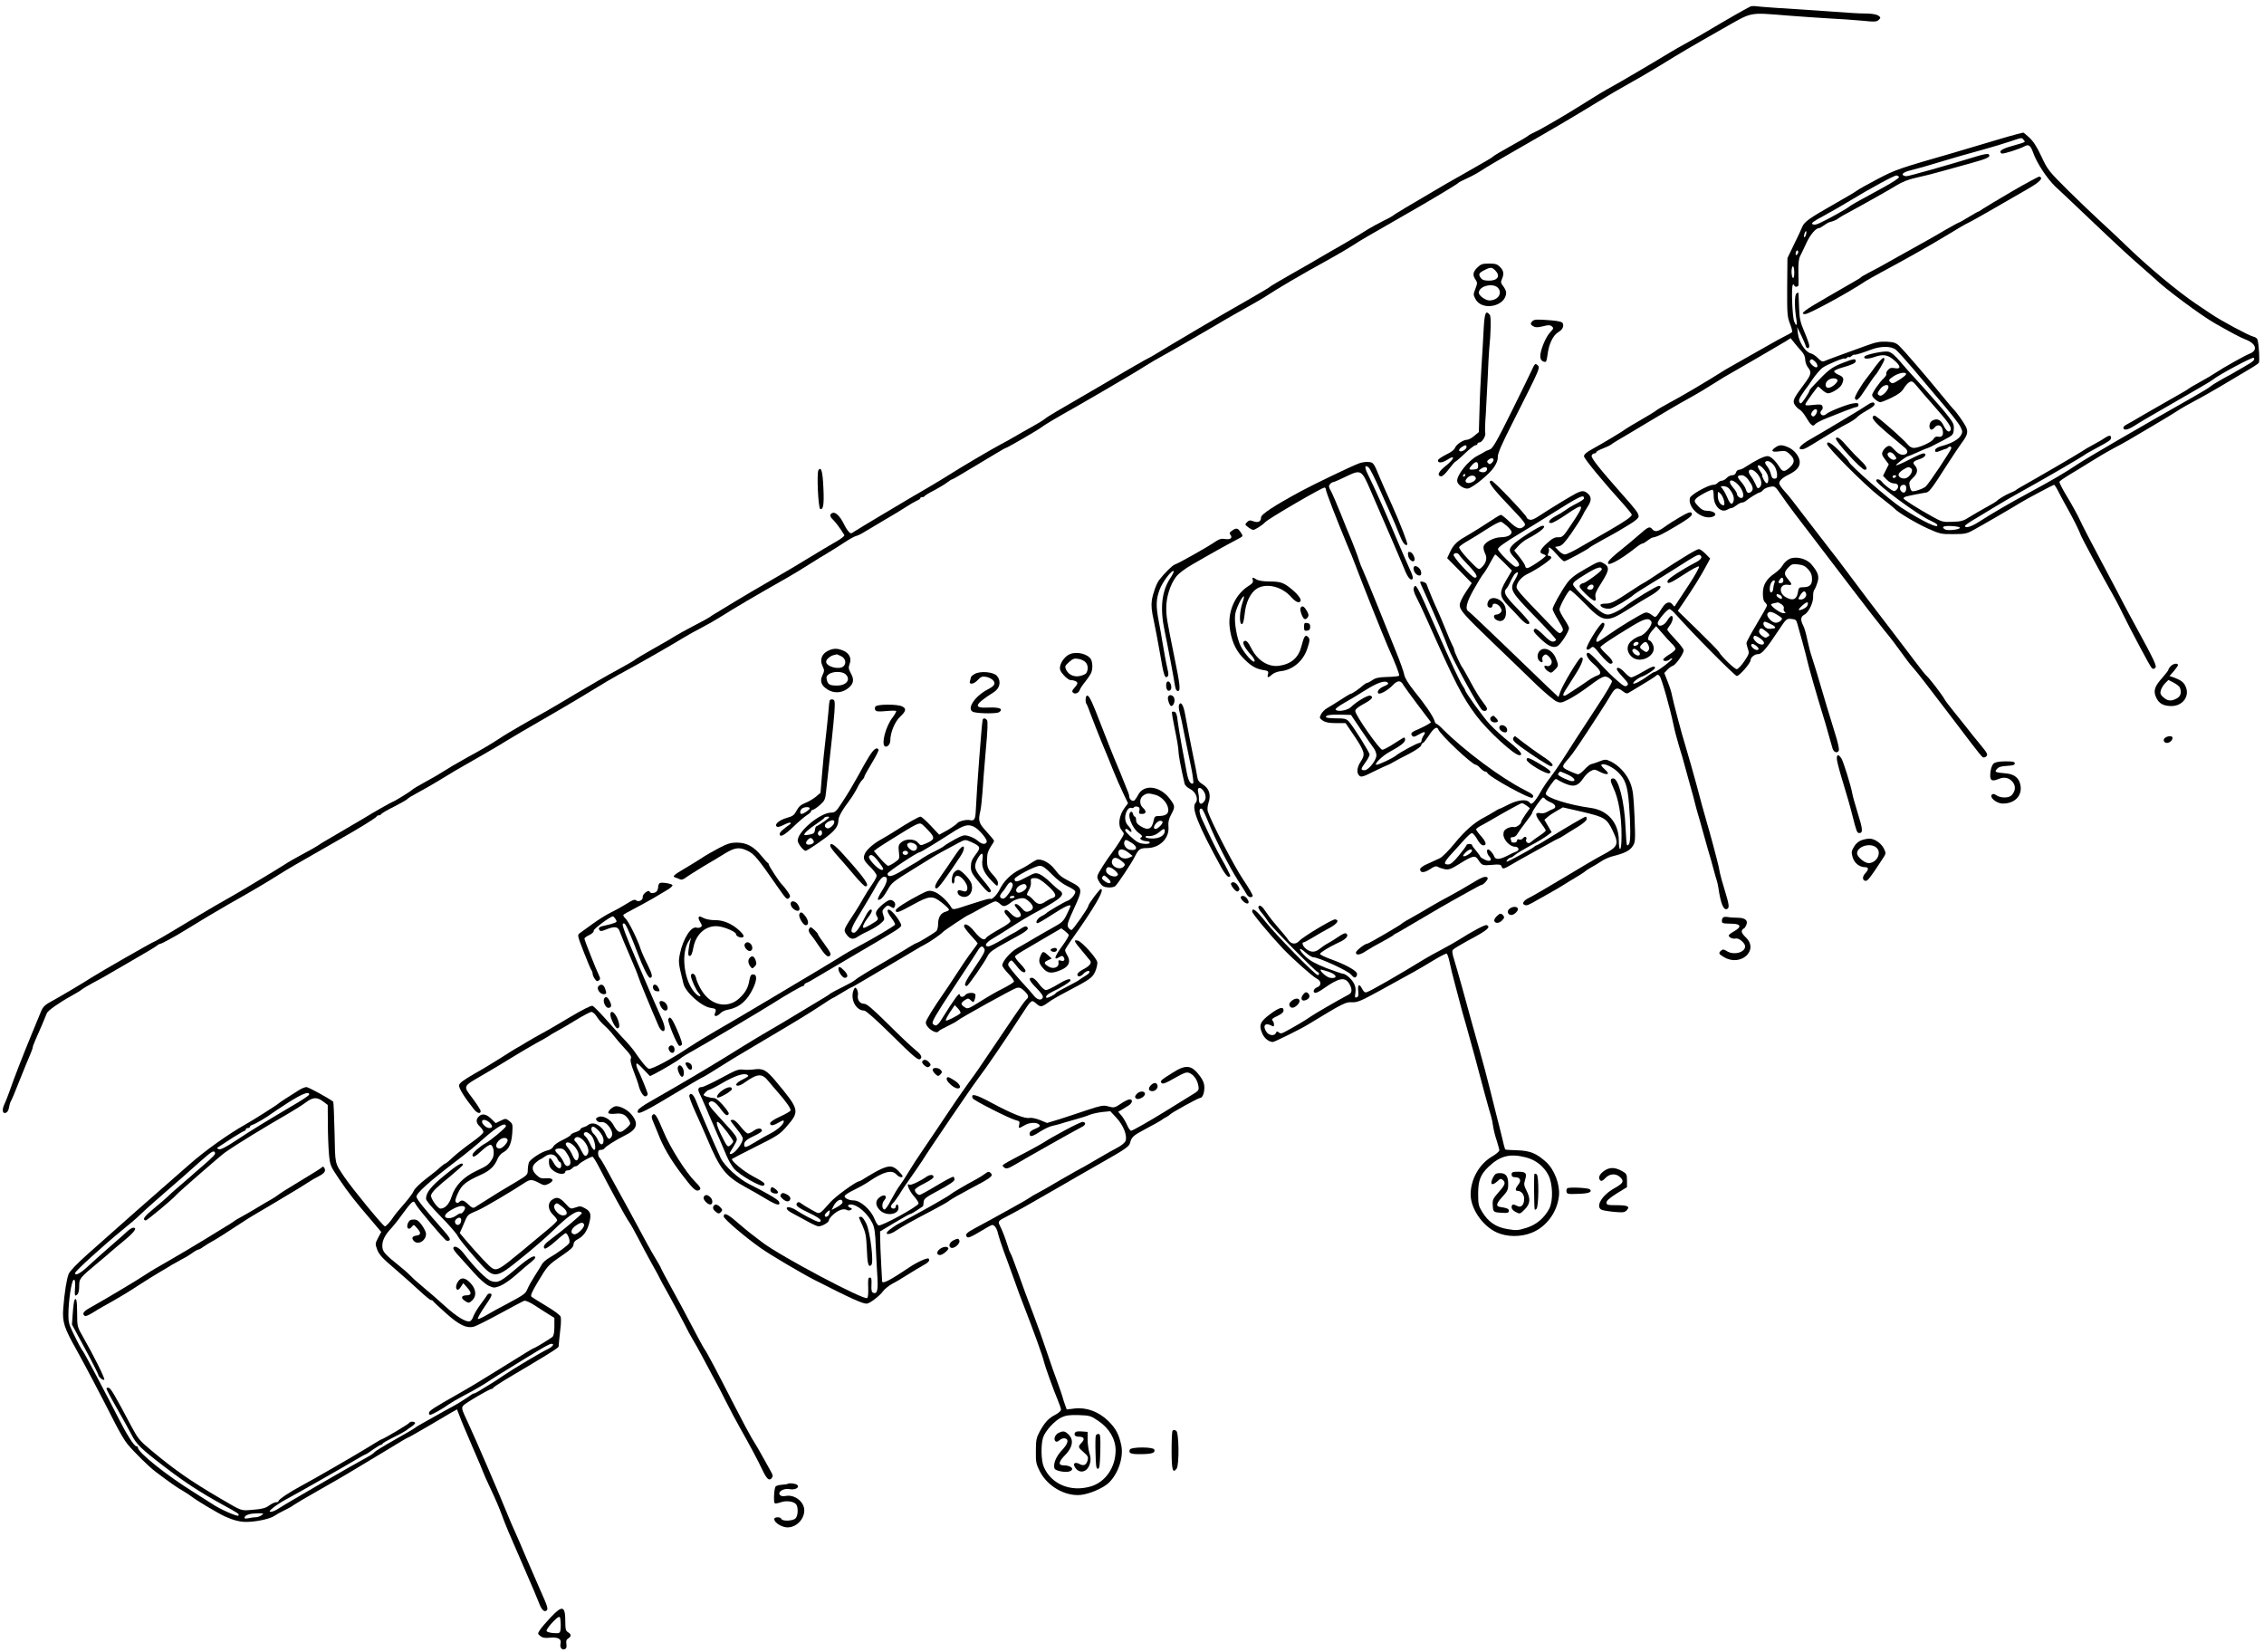 <?xml version="1.0" standalone="no"?>
<!DOCTYPE svg PUBLIC "-//W3C//DTD SVG 20010904//EN"
 "http://www.w3.org/TR/2001/REC-SVG-20010904/DTD/svg10.dtd">
<svg version="1.0" xmlns="http://www.w3.org/2000/svg"
 width="1658pt" height="1210pt" viewBox="0 0 1658 1210"
 preserveAspectRatio="xMidYMid meet">
<g transform="translate(0,1210) scale(0.1,-0.1)"
fill="#000000" stroke="none">
<path d="M12820 12053 c-14 -5 -188 -104 -318 -182 -31 -19 -95 -55 -142 -81
-47 -25 -107 -60 -135 -77 -96 -59 -370 -220 -420 -247 -52 -28 -127 -73 -231
-139 -107 -68 -298 -179 -334 -194 -19 -8 -42 -21 -50 -28 -8 -7 -66 -41 -128
-75 -61 -34 -118 -67 -125 -74 -13 -12 -40 -28 -227 -134 -63 -35 -162 -92
-220 -127 -58 -34 -145 -86 -195 -115 -49 -29 -92 -56 -95 -60 -3 -3 -35 -21
-71 -38 -36 -18 -85 -45 -110 -60 -49 -32 -189 -115 -259 -154 -25 -14 -67
-39 -95 -55 -27 -17 -120 -70 -205 -118 -85 -48 -157 -91 -160 -95 -3 -4 -68
-43 -145 -87 -266 -152 -460 -266 -598 -349 -75 -46 -139 -84 -142 -84 -4 0
-178 -100 -245 -140 -8 -5 -49 -29 -90 -53 -79 -46 -215 -125 -340 -198 -41
-24 -81 -49 -88 -56 -7 -7 -51 -34 -98 -60 -48 -26 -102 -58 -123 -70 -20 -12
-65 -37 -101 -56 -70 -37 -294 -169 -375 -221 -27 -18 -93 -57 -145 -88 -186
-108 -525 -311 -552 -329 -24 -17 -28 -18 -41 -4 -9 8 -26 35 -38 60 -28 56
-61 88 -82 79 -23 -8 -21 -27 4 -50 17 -16 54 -65 82 -111 4 -7 -19 -26 -65
-52 -40 -23 -125 -73 -188 -112 -63 -39 -189 -114 -280 -166 -91 -52 -214
-125 -275 -162 -60 -37 -121 -74 -135 -82 -14 -8 -32 -19 -40 -26 -8 -6 -60
-35 -115 -63 -55 -29 -116 -62 -135 -74 -19 -13 -93 -56 -165 -96 -71 -40
-132 -77 -135 -81 -3 -4 -61 -37 -130 -75 -69 -37 -201 -113 -295 -169 -93
-56 -192 -114 -220 -130 -137 -76 -275 -156 -322 -186 -86 -57 -142 -90 -270
-160 -67 -37 -141 -81 -165 -97 -24 -16 -82 -50 -131 -76 -48 -26 -93 -53
-100 -60 -13 -13 -132 -86 -139 -86 -5 0 -152 -83 -209 -119 -33 -20 -164 -97
-247 -145 -35 -20 -76 -44 -90 -55 -15 -10 -67 -40 -117 -66 -49 -26 -108 -60
-130 -75 -39 -26 -329 -200 -383 -230 -60 -33 -188 -108 -258 -150 -174 -105
-309 -185 -314 -185 -9 0 -403 -226 -460 -263 -54 -36 -239 -145 -314 -186
-25 -14 -44 -33 -53 -56 -8 -19 -38 -93 -68 -165 -67 -162 -136 -340 -165
-425 -13 -36 -29 -77 -36 -92 -18 -35 -18 -68 0 -68 18 0 29 17 34 50 2 13 7
29 11 35 4 5 34 75 65 155 32 80 66 164 77 188 10 23 19 48 19 54 0 6 9 29 19
52 25 54 77 177 84 197 6 18 91 78 182 128 33 18 67 39 75 46 8 7 42 27 75 45
33 17 76 41 95 52 19 11 64 38 100 58 197 114 267 155 281 167 8 7 20 13 26
13 8 0 116 59 183 101 103 64 222 135 320 191 181 102 280 161 360 212 66 42
139 84 430 250 154 87 285 168 288 177 2 5 10 9 17 9 7 0 15 4 17 9 2 5 44 30
95 55 51 26 95 51 98 57 4 5 37 25 73 44 37 20 103 57 147 84 104 64 141 86
310 182 77 44 169 98 205 121 36 22 139 83 230 135 91 52 222 129 292 171 71
43 163 98 205 124 43 25 110 63 148 83 92 49 334 188 410 235 33 20 94 54 135
75 41 21 104 57 140 80 84 54 266 161 480 282 52 30 129 76 170 103 41 26 100
63 130 80 30 18 85 52 121 76 37 25 76 46 87 49 11 2 37 14 59 28 21 13 88 53
148 88 61 35 133 79 160 97 28 18 62 38 77 45 16 6 28 15 28 19 0 5 6 8 14 8
8 0 16 3 18 8 2 4 32 23 68 41 36 19 79 45 96 58 17 13 33 23 37 23 5 0 54 29
315 186 40 24 75 44 78 44 9 0 238 133 259 150 21 17 106 68 270 160 55 32
141 81 190 110 50 29 124 73 165 97 41 24 103 61 137 83 33 21 92 56 130 76
69 38 126 71 353 203 69 41 145 85 170 99 143 80 209 118 245 142 22 15 94 59
160 98 121 70 148 86 311 176 49 27 118 68 154 91 65 42 88 55 355 208 197
112 409 239 415 248 3 4 31 19 63 33 32 14 79 40 105 57 26 18 144 88 262 155
240 137 416 240 595 350 66 41 165 99 220 129 55 30 159 91 230 134 162 100
222 135 463 272 222 126 184 118 477 95 99 -8 236 -17 305 -21 69 -3 174 -11
234 -16 96 -10 110 -9 125 6 15 15 15 17 -3 31 -12 8 -44 14 -80 15 -34 0 -83
2 -111 4 -27 2 -124 9 -215 15 -299 19 -455 30 -485 34 -16 3 -37 2 -45 -1z"/>
<path d="M14765 11116 c-27 -7 -81 -22 -120 -34 -67 -20 -254 -76 -340 -101
-403 -116 -421 -122 -555 -192 -74 -39 -142 -77 -150 -84 -8 -7 -80 -50 -160
-95 -190 -108 -226 -133 -242 -172 -7 -18 -34 -76 -61 -130 l-47 -98 -2 -212
c-1 -195 1 -218 20 -267 12 -30 19 -58 16 -62 -2 -4 -28 -19 -57 -33 -28 -15
-65 -34 -81 -44 -16 -9 -95 -54 -175 -99 -80 -45 -157 -89 -171 -97 -155 -98
-322 -196 -425 -251 -38 -21 -77 -43 -85 -50 -8 -7 -59 -39 -114 -70 -54 -31
-104 -61 -110 -66 -15 -13 -166 -104 -243 -146 -44 -24 -63 -40 -63 -54 0 -17
140 -187 298 -361 28 -32 52 -62 52 -67 0 -14 -47 -47 -170 -118 -63 -36 -156
-90 -207 -119 -50 -30 -101 -54 -113 -54 -11 0 -32 12 -46 28 l-26 27 28 5
c22 4 43 26 90 93 34 49 70 105 80 125 9 20 28 53 41 72 29 44 29 71 1 96 -28
23 -42 23 -88 0 -42 -22 -195 -115 -267 -163 -36 -24 -58 -33 -72 -28 -12 3
-21 11 -21 16 0 15 -242 269 -257 269 -34 0 -2 -46 122 -176 127 -134 133
-142 116 -158 -29 -26 -51 -19 -107 34 -29 28 -57 50 -62 50 -5 0 -32 -15 -58
-33 -43 -29 -161 -103 -212 -132 -53 -30 -80 -59 -101 -103 l-23 -49 90 -91
90 -92 -44 -66 c-25 -38 -44 -77 -44 -93 0 -39 28 -71 252 -286 109 -104 248
-239 310 -299 62 -59 128 -114 146 -122 30 -13 36 -12 90 15 31 16 88 52 126
80 118 88 134 95 161 81 13 -7 26 -19 30 -27 3 -9 -44 -89 -112 -191 -64 -98
-135 -206 -158 -242 -23 -36 -64 -101 -93 -145 -28 -44 -69 -102 -90 -130 -22
-27 -54 -75 -71 -106 -17 -31 -40 -64 -50 -73 -16 -15 -19 -15 -31 -1 -20 25
-84 18 -150 -15 -33 -17 -63 -31 -67 -32 -5 0 -24 -11 -43 -23 -19 -12 -51
-30 -70 -40 -72 -37 -142 -98 -217 -190 -42 -52 -91 -101 -108 -109 -16 -8
-56 -26 -87 -40 -36 -15 -58 -31 -58 -41 0 -28 29 -28 72 0 32 22 45 25 59 17
9 -6 32 -13 50 -17 29 -5 46 1 108 40 98 61 115 64 137 28 27 -41 32 -42 101
-36 52 5 64 3 69 -11 8 -22 15 -21 71 12 26 16 80 46 118 67 39 21 104 57 146
81 42 24 79 44 82 44 3 0 22 10 41 23 18 12 64 40 100 62 40 25 66 47 66 58 0
9 -3 17 -7 17 -9 0 -140 -77 -271 -158 -46 -29 -86 -52 -89 -52 -4 0 -14 -6
-22 -14 -17 -14 -187 -106 -197 -106 -4 0 -1 7 6 15 7 8 17 15 23 15 6 0 20 9
31 19 12 11 62 41 112 68 50 26 106 60 124 74 l33 25 -26 45 -27 46 23 20 c12
11 42 31 67 45 l45 26 144 -33 c164 -39 178 -48 222 -140 47 -98 40 -115 -78
-177 -35 -18 -161 -92 -280 -164 -120 -72 -235 -139 -255 -148 -41 -20 -56
-44 -32 -53 15 -6 31 1 89 35 17 9 62 35 100 56 39 22 81 47 95 56 14 9 54 34
90 55 36 21 67 42 70 46 3 3 21 15 40 26 19 10 53 30 75 45 22 15 60 32 85 38
88 22 125 41 146 73 20 31 21 39 14 217 -7 155 -11 194 -30 244 -25 67 -84
131 -144 160 -37 17 -40 17 -85 0 -25 -10 -52 -19 -60 -20 -8 -2 -29 -19 -47
-38 -18 -20 -39 -36 -46 -36 -7 0 -37 11 -66 25 -59 27 -59 30 -2 94 28 32 77
103 225 332 30 46 67 105 82 131 31 53 47 58 88 26 21 -17 31 -19 44 -10 9 6
52 32 96 58 44 26 88 54 98 62 15 14 19 14 31 1 14 -14 76 -234 102 -359 7
-36 25 -103 39 -150 15 -47 35 -116 45 -155 10 -38 28 -104 40 -145 12 -41 26
-93 31 -115 5 -22 16 -60 23 -85 8 -25 21 -72 30 -105 9 -33 28 -100 42 -150
15 -49 35 -119 44 -155 10 -36 20 -72 23 -80 3 -8 8 -31 11 -50 17 -118 39
-171 66 -155 16 10 12 33 -19 135 -16 52 -32 109 -35 125 -4 17 -8 39 -10 50
-9 42 -66 256 -90 335 -16 54 -48 171 -71 260 -18 66 -67 241 -84 295 -21 64
-89 322 -96 360 -3 22 -18 68 -32 103 l-25 64 23 24 c12 13 30 26 40 29 22 7
79 89 79 113 0 9 -27 45 -60 79 -33 35 -60 67 -60 72 0 4 9 20 20 34 21 27 27
67 10 67 -6 0 -20 -16 -31 -35 -23 -39 -69 -50 -69 -17 0 20 70 102 86 102 7
0 29 -19 49 -42 118 -134 430 -448 444 -448 19 0 101 94 101 116 0 20 29 44
55 44 27 0 60 39 149 173 57 86 59 88 94 85 32 -3 37 -7 45 -38 5 -19 22 -81
38 -136 15 -56 31 -115 34 -131 5 -29 75 -272 114 -398 11 -33 29 -96 41 -140
13 -44 26 -91 30 -105 8 -29 37 -39 46 -15 4 9 -6 55 -21 103 -45 145 -92 301
-142 472 -9 30 -24 78 -33 105 -10 28 -25 85 -34 128 -8 42 -22 90 -31 107
-21 41 -19 65 9 79 32 17 67 91 64 134 -1 20 3 41 9 49 6 7 16 31 23 54 14 46
4 74 -45 132 -36 43 -117 62 -163 38 -17 -9 -38 -29 -47 -45 -8 -16 -34 -42
-57 -58 -62 -42 -88 -85 -88 -148 0 -35 5 -57 15 -65 8 -7 15 -18 15 -24 0 -6
-34 -67 -75 -135 -41 -68 -75 -131 -75 -139 0 -9 5 -29 11 -46 10 -29 8 -36
-27 -88 -22 -32 -46 -57 -55 -58 -17 0 -116 96 -132 128 -5 9 -75 80 -155 158
l-145 141 40 59 c64 93 127 194 163 261 l34 63 -34 35 c-19 19 -41 35 -49 34
-17 0 -132 -70 -300 -181 -56 -38 -104 -68 -107 -68 -2 0 -45 -27 -96 -61
-119 -79 -140 -89 -183 -89 -19 0 -35 -4 -35 -10 0 -17 42 -32 73 -26 28 6
143 74 171 101 6 6 56 38 111 72 55 33 149 91 208 129 134 86 155 97 167 89
20 -13 9 -32 -32 -53 -105 -55 -203 -119 -206 -135 -6 -29 20 -19 122 48 55
36 103 62 108 57 5 -5 -29 -65 -74 -134 -46 -69 -88 -134 -95 -144 -11 -18
-11 -19 -25 0 -20 26 -49 17 -75 -24 -51 -79 -46 -76 -79 -51 -21 15 -36 19
-50 14 -39 -16 -176 -99 -256 -155 -45 -32 -85 -58 -90 -58 -16 0 -7 28 22 68
32 44 38 72 18 72 -21 0 -131 -181 -119 -193 7 -7 16 -5 30 7 18 17 21 15 72
-48 30 -36 62 -66 72 -66 29 0 19 26 -28 69 -25 23 -45 46 -45 51 0 10 80 64
229 154 94 57 125 65 144 35 13 -21 -46 -97 -82 -106 -14 -3 -41 -17 -58 -31
-42 -31 -45 -80 -8 -117 65 -66 200 9 158 88 -7 15 -18 27 -23 27 -20 0 -9 41
19 72 l29 33 44 -50 c23 -28 55 -62 70 -77 16 -14 28 -32 28 -40 0 -7 -20 -25
-45 -40 -25 -15 -45 -32 -45 -38 0 -14 33 -13 48 2 6 6 14 9 18 6 7 -7 -113
-98 -129 -98 -5 0 -24 -11 -42 -24 -47 -36 -106 -68 -114 -61 -7 8 36 42 64
51 32 11 95 53 95 64 0 18 -23 10 -91 -30 -37 -22 -74 -40 -83 -40 -9 0 -30
16 -47 35 -31 34 -59 46 -59 25 0 -6 20 -33 45 -59 39 -42 43 -50 30 -61 -13
-10 -24 -5 -70 35 -31 26 -88 82 -128 126 -39 43 -78 79 -84 79 -29 0 -10 -41
37 -82 54 -47 63 -73 28 -84 -13 -4 -41 -19 -63 -34 -22 -16 -60 -41 -84 -57
-24 -15 -55 -36 -69 -45 -36 -24 -44 -13 -20 25 11 17 45 70 74 117 52 81 70
135 40 124 -17 -6 -132 -198 -150 -250 l-13 -38 -84 79 c-46 44 -191 183 -322
310 -131 126 -244 233 -252 238 -28 15 -16 66 37 160 28 50 61 104 73 118 11
14 34 51 50 82 17 31 32 57 35 57 3 0 32 -27 64 -59 l58 -59 -42 -71 c-53 -90
-51 -119 18 -189 26 -26 64 -67 85 -90 38 -41 67 -54 67 -30 0 6 -40 53 -90
104 -89 91 -104 118 -77 146 7 7 21 32 31 56 11 23 25 47 33 53 26 22 25 1 -2
-45 -42 -72 -35 -85 143 -268 87 -88 157 -166 157 -172 0 -6 -9 -12 -21 -14
-14 -2 -37 14 -71 49 -29 29 -55 49 -62 45 -18 -12 -13 -22 37 -70 58 -56 94
-73 126 -58 24 11 86 107 86 133 0 8 -16 38 -35 66 -19 29 -35 60 -35 70 1 24
62 136 77 141 6 2 51 -38 100 -88 143 -149 166 -153 323 -54 58 37 134 84 170
104 61 35 89 70 57 70 -15 0 -184 -102 -244 -148 -45 -34 -104 -62 -128 -62
-31 1 -56 18 -159 113 -55 50 -96 97 -96 107 0 16 14 28 91 75 84 52 119 62
119 35 0 -12 -120 -100 -136 -100 -6 0 -17 -6 -23 -14 -9 -11 -1 -24 41 -65
61 -58 80 -64 72 -23 -5 22 5 45 47 110 57 91 58 113 6 141 -24 13 -32 10
-126 -44 -79 -45 -108 -68 -137 -107 -44 -62 -104 -170 -104 -188 0 -8 19 -45
42 -83 38 -64 40 -69 24 -85 -15 -16 -21 -12 -89 58 -235 243 -246 256 -240
281 8 33 41 69 83 88 65 31 170 103 170 117 0 8 -7 14 -15 14 -12 0 -13 5 -7
18 5 9 7 23 5 30 -10 27 18 9 58 -38 23 -27 48 -50 54 -50 12 0 176 89 185
100 3 4 48 30 100 59 52 28 102 56 110 61 8 5 45 27 83 50 43 26 67 47 67 59
0 22 -19 48 -120 161 -169 191 -230 268 -224 284 3 9 12 16 20 16 8 0 14 4 14
9 0 5 21 17 48 27 26 10 54 23 62 30 8 6 31 21 50 32 19 11 121 71 225 134
105 63 228 136 275 161 90 50 140 80 230 137 30 19 67 42 83 50 42 23 377 218
416 242 l34 22 28 -35 c15 -19 39 -47 53 -62 16 -18 26 -40 26 -60 0 -18 9
-43 20 -57 29 -37 25 -52 -31 -127 -76 -102 -84 -119 -65 -148 9 -14 25 -29
36 -35 11 -6 31 -30 45 -54 36 -61 52 -74 68 -52 7 9 46 29 87 45 41 16 104
41 139 55 36 14 71 26 78 26 7 0 13 7 13 16 0 13 -8 15 -40 10 -40 -5 -176
-59 -195 -77 -27 -26 -60 2 -34 28 7 7 9 19 5 28 -5 14 -15 16 -68 10 -54 -6
-60 -5 -55 9 6 15 87 126 92 126 1 0 14 -11 29 -25 15 -14 34 -25 42 -25 29 0
90 39 102 65 19 41 14 55 -24 71 -19 8 -34 20 -32 26 2 6 26 17 54 25 77 22
104 34 104 49 0 20 -15 18 -94 -13 -71 -27 -102 -48 -169 -118 -66 -68 -77
-80 -77 -89 0 -4 -14 -28 -31 -53 -27 -39 -33 -43 -41 -29 -7 13 -3 28 19 59
15 23 30 44 33 47 3 3 23 31 44 63 22 32 54 69 71 83 32 24 165 79 165 68 0
-4 7 -1 15 6 8 7 15 9 15 5 0 -4 7 -1 17 6 9 8 19 13 22 12 8 -3 52 10 121 36
72 28 149 28 184 0 14 -11 76 -80 137 -152 61 -73 128 -152 149 -177 114 -133
174 -208 188 -238 15 -30 15 -36 2 -60 -17 -30 -71 -60 -140 -78 -27 -7 -46
-18 -48 -28 -4 -19 7 -20 45 -4 15 6 31 12 35 12 3 1 10 4 14 9 11 11 24 9 24
-4 0 -15 -165 -262 -188 -282 -22 -18 -89 -40 -101 -33 -5 4 -13 20 -16 37 -6
27 -2 35 24 60 35 31 39 63 14 91 -20 22 -12 31 40 48 36 11 52 40 22 40 -8 0
-54 -20 -102 -45 -48 -25 -92 -44 -97 -42 -9 3 76 67 89 67 3 0 32 12 63 26
31 15 62 27 67 29 14 3 47 19 130 63 68 36 70 38 73 78 3 34 -3 48 -40 95 -23
30 -45 56 -48 59 -3 3 -34 39 -70 80 -36 41 -90 102 -121 135 -31 33 -82 90
-113 127 -39 46 -65 68 -87 73 -32 7 -165 -20 -175 -36 -10 -18 23 -20 67 -5
74 26 106 20 162 -32 38 -36 36 -56 -6 -48 -26 5 -38 2 -51 -13 -10 -11 -15
-24 -12 -29 3 -5 -6 -20 -20 -33 -32 -30 -84 -106 -84 -122 0 -16 41 -51 60
-52 8 0 46 15 83 33 49 24 74 43 89 68 11 19 30 40 41 46 19 10 26 6 57 -32
19 -23 79 -93 133 -154 96 -108 123 -148 111 -167 -11 -19 -30 -7 -50 34 -22
45 -48 56 -83 37 -22 -11 -29 -54 -11 -65 6 -4 18 3 28 15 21 26 50 18 58 -16
9 -37 -2 -57 -30 -52 -17 4 -27 -1 -36 -16 -12 -23 -106 -66 -145 -66 -13 0
-32 10 -42 23 -38 46 -235 218 -246 214 -31 -10 -9 -39 90 -124 60 -50 119
-100 132 -111 31 -24 22 -52 -15 -52 -19 0 -38 12 -60 36 -29 31 -36 34 -54
24 -12 -6 -26 -22 -32 -35 -9 -19 -6 -29 17 -59 l27 -36 -21 -42 -21 -42 27
-28 c17 -18 37 -28 55 -28 32 0 39 -28 13 -50 -12 -10 -22 -7 -52 16 -21 15
-44 36 -51 46 -14 19 -42 25 -42 9 0 -26 306 -253 395 -292 24 -11 47 -24 50
-29 25 -40 -105 21 -263 124 -85 55 -382 316 -382 335 0 4 -29 37 -65 74 -61
62 -95 82 -95 56 0 -23 280 -304 380 -381 58 -45 110 -87 115 -93 24 -27 158
-107 243 -145 89 -40 99 -42 187 -41 84 0 99 3 147 30 65 35 302 173 343 199
38 24 241 132 248 132 3 0 17 -21 30 -47 13 -27 45 -85 70 -130 39 -69 82
-155 98 -198 7 -18 141 -268 204 -380 35 -60 78 -141 96 -180 63 -129 202
-390 215 -404 10 -11 16 -12 27 -2 15 12 -4 51 -151 321 -17 30 -52 96 -78
145 -25 50 -102 194 -169 321 -68 127 -138 262 -155 300 -18 38 -59 113 -92
167 -33 54 -58 103 -56 109 2 6 32 27 65 47 34 20 103 62 154 94 50 32 130 79
177 104 96 51 90 48 284 163 79 46 161 96 183 111 22 15 78 47 125 72 47 24
132 73 190 107 58 35 143 85 190 113 47 27 88 54 92 60 7 11 2 118 -8 164 -2
14 -14 24 -32 28 -32 7 -243 120 -312 168 -25 17 -72 49 -106 71 -135 91 -350
270 -504 419 -64 62 -154 146 -200 188 -47 43 -152 143 -234 224 -143 142
-150 151 -196 249 -33 72 -60 112 -89 139 -22 20 -42 37 -44 36 -1 0 -24 -6
-52 -13z m55 -41 c14 -17 22 -13 -92 -46 -71 -20 -94 -38 -69 -53 9 -6 132 33
170 54 28 15 42 4 60 -47 28 -79 102 -190 163 -249 35 -32 149 -140 253 -239
232 -220 288 -271 390 -360 44 -39 82 -72 85 -75 70 -70 335 -267 438 -326
119 -68 186 -104 227 -120 79 -30 92 -81 27 -105 -33 -13 -192 -102 -247 -139
-22 -15 -71 -44 -110 -65 -38 -21 -77 -43 -85 -50 -8 -7 -58 -36 -110 -65 -52
-29 -146 -83 -208 -119 -61 -36 -123 -72 -137 -79 -14 -7 -25 -17 -25 -23 0
-24 33 -18 82 14 29 19 98 60 153 91 330 190 405 233 419 245 40 34 292 169
300 161 13 -13 0 -26 -72 -67 -37 -21 -74 -42 -83 -48 -9 -5 -43 -24 -75 -41
-32 -18 -69 -40 -81 -50 -12 -11 -68 -45 -125 -77 -404 -229 -768 -441 -845
-491 -108 -72 -182 -115 -368 -216 -139 -75 -263 -147 -369 -215 -52 -33 -96
-45 -96 -26 0 5 39 32 88 60 48 29 110 66 137 83 49 30 135 80 242 139 99 54
388 222 403 234 8 7 51 32 95 55 95 51 105 58 105 76 0 19 -17 17 -48 -4 -15
-11 -52 -32 -82 -48 -30 -16 -68 -38 -85 -50 -24 -17 -330 -195 -453 -264 -15
-8 -29 -18 -32 -21 -3 -3 -21 -11 -40 -19 -32 -13 -87 -46 -100 -61 -3 -3 -36
-23 -75 -44 -38 -21 -93 -53 -122 -71 -45 -29 -62 -33 -125 -35 -68 -3 -78 0
-143 36 -102 56 -215 127 -215 136 0 4 8 10 18 13 20 6 128 27 139 28 30 1 41
15 174 223 35 55 79 119 96 143 43 57 49 82 27 123 -16 31 -71 107 -85 119 -4
3 -42 48 -85 101 -130 159 -280 332 -313 364 -26 25 -41 30 -94 33 -50 2 -78
-3 -147 -28 -47 -17 -132 -48 -190 -69 -58 -21 -113 -42 -122 -46 -12 -5 -26
2 -45 23 -15 16 -40 32 -54 35 -37 9 -85 82 -92 142 l-6 50 29 -59 c15 -32 31
-67 33 -77 6 -24 27 -25 27 -1 0 10 -16 56 -36 102 -31 73 -36 98 -39 180 -2
52 -4 99 -4 104 -1 5 -7 3 -15 -3 -15 -12 -15 -106 0 -193 7 -44 -2 -50 -17
-11 -14 38 -22 260 -9 268 5 3 10 1 10 -4 0 -15 30 -14 31 2 1 6 0 51 -1 99
-1 62 3 95 14 115 8 15 28 58 45 94 27 60 69 109 93 109 5 0 21 9 37 21 15 11
34 22 42 23 19 4 53 18 59 25 3 3 21 14 40 25 121 65 344 190 393 221 39 24
85 42 145 55 48 10 130 31 182 46 52 15 148 41 213 59 121 33 149 47 131 65
-6 6 -37 1 -89 -15 -202 -62 -495 -145 -513 -145 -12 0 -23 4 -27 9 -7 13 18
25 80 40 28 7 102 27 165 47 159 48 200 59 341 98 68 19 158 46 199 60 90 30
85 30 100 11z m-913 -272 c2 -6 -49 -40 -114 -75 -202 -110 -238 -130 -253
-143 -18 -15 -160 -94 -213 -118 -25 -12 -42 -15 -53 -9 -13 7 5 21 82 62 54
29 139 78 188 108 151 92 330 189 345 187 8 -1 17 -7 18 -12z m-682 -423 c-4
-12 -9 -19 -12 -17 -3 3 -2 15 2 27 4 12 9 19 12 17 3 -3 2 -15 -2 -27z m-64
-143 c-8 -8 -11 -7 -11 4 0 20 13 34 18 19 3 -7 -1 -17 -7 -23z m-21 -133 c0
-27 -4 -43 -10 -39 -5 3 -10 24 -10 46 0 21 5 39 10 39 6 0 10 -21 10 -46z
m152 -651 c19 -17 24 -43 9 -43 -18 0 -54 37 -47 48 10 16 16 15 38 -5z m666
-95 c-3 -7 -26 -25 -52 -41 -43 -27 -49 -28 -63 -14 -14 13 -11 18 23 41 40
27 99 36 92 14z m-502 -40 c9 -14 -40 -58 -67 -58 -25 0 -26 38 -1 56 21 17
58 18 68 2z m374 -50 c0 -25 -46 -72 -63 -65 -22 8 -21 19 4 51 21 27 59 36
59 14z m-529 -197 c-13 -23 -26 -27 -36 -10 -4 5 1 19 11 30 22 25 41 10 25
-20z m576 -308 c14 -20 14 -23 -2 -29 -20 -8 -61 29 -50 46 10 16 35 8 52 -17z
m121 -95 c16 -16 -14 -65 -45 -71 -28 -5 -56 13 -48 33 5 15 52 47 71 49 5 1
15 -4 22 -11z m-113 -58 c-3 -5 -10 -10 -16 -10 -5 0 -9 5 -9 10 0 6 7 10 16
10 8 0 12 -4 9 -10z m75 -84 c0 -31 -18 -43 -36 -24 -19 18 -8 48 17 48 13 0
19 -7 19 -24z m-2360 -76 c0 -6 -24 -21 -52 -36 -29 -14 -66 -36 -83 -49 -16
-12 -49 -32 -71 -43 -47 -24 -65 -52 -34 -52 11 0 59 27 107 60 136 94 144 83
44 -65 -62 -94 -69 -100 -99 -99 -25 1 -44 -8 -82 -43 -53 -48 -62 -72 -30
-80 11 -3 20 -8 20 -12 0 -11 -118 -91 -135 -91 -8 0 -15 6 -15 14 0 7 -18 36
-40 64 l-41 51 30 33 c16 18 46 42 68 53 94 49 147 95 109 95 -21 0 -188 -107
-218 -140 -32 -35 -29 -50 20 -102 35 -37 36 -58 3 -58 -19 0 -131 111 -131
129 0 13 46 46 160 115 52 31 145 88 205 126 241 151 265 163 265 130z m-565
-201 c19 -17 35 -37 35 -44 0 -23 -30 -38 -78 -39 -52 -1 -117 -35 -127 -66
-3 -10 1 -33 10 -51 19 -35 9 -73 -27 -106 -19 -17 -21 -16 -94 60 -43 45 -71
83 -68 91 3 7 32 28 66 47 33 19 90 54 126 78 63 40 97 59 114 60 4 1 23 -13
43 -30z m3318 -14 c-3 -13 -89 -23 -108 -12 -32 18 -13 28 48 25 34 -2 61 -7
60 -13z m-3666 -199 c4 -8 36 -44 71 -80 56 -59 69 -86 42 -86 -21 0 -164 156
-155 169 9 16 33 13 42 -3z m2555 -105 c21 -23 28 -42 28 -71 0 -44 -18 -60
-68 -60 -27 0 -30 -4 -36 -40 -8 -50 -39 -62 -88 -33 -56 32 -45 99 14 91 34
-5 35 2 3 40 -32 38 -31 50 1 86 24 25 32 28 73 23 34 -4 52 -12 73 -36z
m-182 -81 c0 -13 -7 -20 -20 -20 -18 0 -19 3 -10 20 6 11 15 20 20 20 6 0 10
-9 10 -20z m-65 -17 c-4 -10 -8 -29 -9 -42 0 -13 -7 -26 -13 -29 -16 -5 -17
41 -3 69 13 24 35 26 25 2z m-1325 -27 c0 -19 -17 -29 -37 -22 -12 5 -13 9 -3
21 16 19 40 19 40 1z m1556 -51 c8 -20 -13 -45 -37 -45 -23 0 -23 4 -3 35 19
29 32 32 40 10z m-192 -11 c9 -3 16 -13 16 -20 0 -12 -4 -12 -20 -4 -11 6 -20
15 -20 20 0 12 3 12 24 4z m202 -79 c-6 -16 -55 -39 -63 -31 -3 3 10 18 29 35
32 28 46 27 34 -4z m-189 10 c14 -10 20 -22 16 -31 -3 -9 0 -20 8 -25 10 -6 7
-9 -11 -9 -22 0 -90 48 -90 64 0 2 10 7 23 9 12 2 24 5 27 6 3 0 15 -6 27 -14z
m-33 -76 c20 -12 36 -24 36 -28 0 -14 -25 -31 -45 -31 -28 0 -69 44 -62 64 9
22 29 20 71 -5z m-42 -71 c27 -12 36 -27 21 -29 -38 -7 -55 -4 -69 12 -9 10
-13 23 -9 29 7 12 10 11 57 -12z m-37 -53 c25 -21 28 -26 15 -35 -20 -13 -24
-13 -51 8 -14 12 -20 25 -16 35 9 23 17 21 52 -8z m-17 -80 c5 -22 -34 -19
-58 5 -21 21 -24 32 -13 43 9 10 67 -29 71 -48z m-918 -5 c0 -12 -28 -25 -36
-17 -9 9 6 27 22 27 8 0 14 -5 14 -10z m72 -15 c8 -18 8 -28 -1 -39 -11 -14
-16 -13 -37 1 -28 18 -30 26 -8 47 22 22 33 20 46 -9z m806 -23 c5 -17 -24
-15 -42 4 -23 22 -9 39 17 21 11 -7 23 -19 25 -25z m-885 -16 c21 -16 22 -36
3 -36 -19 0 -48 29 -41 41 8 12 17 11 38 -5z m-145 -889 c55 -53 71 -100 82
-238 12 -157 12 -270 0 -289 -5 -8 -11 -12 -15 -9 -3 3 -8 64 -11 135 -7 181
-51 354 -89 354 -24 0 -25 -15 -1 -66 40 -83 62 -213 61 -358 0 -50 -4 -91
-10 -93 -6 -2 -10 24 -10 65 -1 127 -81 219 -205 236 -157 21 -329 75 -330
104 0 12 26 54 59 95 13 16 16 16 38 1 14 -8 42 -22 64 -29 50 -18 79 -6 114
46 14 21 38 45 54 53 26 14 31 13 66 -5 20 -11 44 -19 53 -17 13 3 10 10 -16
35 -24 21 -30 32 -20 36 21 7 80 -21 116 -56z m-367 -19 c48 -22 65 -48 32
-48 -21 0 -103 39 -103 49 0 8 11 21 18 21 2 0 26 -10 53 -22z m-166 -178 c4
-6 22 -17 41 -25 37 -15 45 -39 17 -49 -10 -3 -29 -13 -43 -21 -15 -9 -36 -13
-52 -9 -39 8 -37 -16 7 -73 19 -25 35 -50 35 -54 0 -5 -19 -21 -42 -36 -24
-16 -52 -36 -62 -45 -14 -13 -23 -15 -33 -7 -7 6 -10 15 -7 20 11 18 -8 30
-21 13 -7 -10 -19 -15 -29 -11 -10 4 -16 1 -16 -8 0 -8 -9 -15 -20 -15 -11 0
-20 2 -20 4 0 2 -3 11 -6 20 -4 11 0 16 15 16 11 0 26 10 32 22 7 12 34 50 60
84 27 34 49 66 49 70 0 15 70 114 80 114 5 0 12 -5 15 -10z m-135 -49 l24 -19
-32 -45 c-17 -25 -32 -49 -32 -55 0 -17 -39 -44 -55 -38 -9 3 -29 -1 -46 -9
-22 -12 -29 -22 -29 -46 0 -39 48 -89 84 -89 30 0 36 -28 9 -36 -10 -3 -39
-16 -64 -30 -55 -28 -87 -31 -96 -6 -8 22 -34 52 -45 52 -14 0 -9 -33 9 -52
25 -28 4 -42 -35 -22 -18 8 -32 19 -32 22 0 4 -14 23 -30 42 -16 19 -30 38
-30 43 0 4 -9 7 -20 7 -11 0 -20 -4 -20 -8 0 -4 -25 -38 -55 -75 -41 -50 -62
-67 -80 -67 -36 0 -31 16 26 79 28 31 71 77 94 104 24 26 48 47 54 47 6 0 20
-15 31 -32 26 -45 38 -58 55 -58 25 0 17 28 -20 69 -19 21 -35 43 -35 48 0 5
19 19 43 31 23 13 55 30 71 40 95 56 212 120 221 121 6 0 21 -8 35 -18z m-400
-330 c0 -13 -41 -41 -59 -41 -10 0 -8 7 9 25 24 25 50 33 50 16z"/>
<path d="M14735 10699 c-104 -61 -202 -120 -217 -130 -14 -11 -28 -19 -31 -19
-3 0 -35 -18 -71 -40 -36 -22 -68 -40 -71 -40 -3 0 -47 -24 -98 -53 -50 -30
-112 -65 -137 -79 -25 -14 -118 -66 -208 -116 -89 -51 -186 -104 -215 -118
-28 -15 -54 -29 -57 -33 -6 -7 -3 -5 -239 -141 -180 -103 -215 -130 -171 -130
27 0 322 160 440 240 14 9 66 38 115 65 176 94 361 199 460 259 114 69 147 89
190 110 27 13 195 109 433 247 84 49 108 76 77 86 -5 1 -95 -47 -200 -108z"/>
<path d="M10819 10141 c-33 -33 -36 -56 -13 -89 14 -21 14 -26 -1 -66 -16 -40
-16 -46 0 -75 47 -92 225 -55 225 47 0 11 -10 31 -21 46 -18 23 -20 31 -10 52
17 38 13 63 -14 89 -20 21 -34 25 -80 25 -49 0 -60 -4 -86 -29z m131 -21 c40
-40 19 -75 -45 -75 -35 0 -50 5 -61 20 -19 26 -14 37 27 57 44 23 55 22 79 -2z
m25 -134 c27 -40 -10 -86 -68 -86 -28 0 -77 35 -77 56 0 53 115 77 145 30z"/>
<path d="M10865 9683 c-3 -71 -11 -193 -16 -273 -5 -80 -12 -219 -14 -309 l-5
-165 -33 -27 c-17 -16 -41 -28 -52 -29 -30 0 -82 -36 -90 -60 -4 -13 -29 -32
-63 -48 -30 -15 -57 -33 -60 -39 -8 -26 29 -25 68 1 61 40 51 5 -12 -45 -53
-42 -67 -71 -36 -77 10 -2 32 17 58 52 24 31 45 56 49 56 3 0 35 27 69 60 35
33 70 60 78 60 8 0 14 5 14 10 0 6 6 10 14 10 19 0 49 48 43 70 -3 10 -1 72 4
137 4 65 10 186 14 268 3 83 8 170 10 195 14 143 16 251 5 265 -30 36 -38 17
-45 -112z m-125 -856 c0 -18 -40 -41 -52 -29 -6 6 -1 15 13 26 28 19 39 20 39
3z"/>
<path d="M11222 9748 c-17 -17 -15 -26 9 -38 15 -9 33 -8 69 1 40 10 52 10 65
-1 14 -12 13 -16 -13 -44 -33 -34 -72 -131 -72 -175 0 -26 15 -41 39 -41 5 0
11 26 15 58 9 73 40 137 77 159 31 19 43 41 34 65 -4 11 -28 17 -82 22 -106 9
-127 8 -141 -6z"/>
<path d="M13735 9418 c-25 -35 -51 -70 -58 -78 -47 -59 -97 -145 -93 -156 10
-27 27 -13 83 74 32 48 61 89 64 92 14 11 69 105 69 117 0 26 -19 11 -65 -49z"/>
<path d="M11217 9388 c-13 -29 -82 -169 -152 -311 -105 -212 -134 -261 -154
-268 -15 -5 -33 -13 -41 -19 -8 -5 -30 -17 -49 -27 -68 -34 -158 -147 -149
-189 5 -27 53 -57 80 -51 39 10 155 105 188 154 21 31 30 56 29 77 -2 23 27
91 111 256 210 417 202 397 175 420 -12 10 -18 3 -38 -42z m-290 -675 c-14
-14 -19 -15 -29 -4 -11 10 -9 15 6 27 27 20 47 0 23 -23z m-102 -24 c0 -20 -6
-25 -32 -27 -39 -4 -41 3 -11 35 26 28 43 25 43 -8z m65 -24 c0 -19 -24 -29
-47 -20 -17 6 -17 7 1 21 26 18 46 18 46 -1z m-160 -45 c0 -5 -5 -10 -11 -10
-5 0 -7 5 -4 10 3 6 8 10 11 10 2 0 4 -4 4 -10z m78 -21 c4 -22 -54 -47 -70
-31 -9 9 -7 17 7 32 21 24 58 23 63 -1z"/>
<path d="M13676 9135 c-39 -27 -299 -183 -423 -254 -68 -39 -94 -71 -58 -71
18 0 35 9 135 71 114 70 140 86 201 118 30 16 61 36 68 45 7 9 37 30 67 47 59
33 71 46 57 60 -6 6 -24 0 -47 -16z"/>
<path d="M13445 8891 c-10 -17 186 -231 211 -231 26 0 14 28 -29 67 -23 21
-66 66 -96 100 -53 62 -76 79 -86 64z"/>
<path d="M13002 8824 c-37 -25 -27 -37 27 -29 42 6 52 3 74 -17 42 -38 43 -64
7 -98 -40 -37 -55 -38 -77 -2 -30 48 -66 82 -88 82 -27 0 -85 -29 -167 -82
-14 -10 -34 -18 -43 -18 -9 0 -19 -9 -22 -20 -3 -12 -14 -20 -28 -20 -12 0
-30 -9 -40 -20 -10 -11 -26 -20 -35 -20 -10 0 -23 -7 -30 -15 -7 -8 -21 -15
-32 -15 -37 0 -166 -72 -172 -96 -18 -70 83 -159 159 -140 51 13 24 46 -37 46
-21 0 -39 10 -59 31 -31 33 -33 38 -21 55 11 18 118 75 125 67 4 -3 7 -24 7
-46 0 -73 55 -127 101 -98 10 6 24 11 30 11 6 0 22 9 36 20 14 11 32 20 40 20
8 0 19 5 26 10 25 22 92 63 104 64 7 1 19 10 25 18 7 9 29 20 50 23 36 7 37 6
85 -63 47 -69 111 -154 275 -367 46 -60 158 -207 248 -325 90 -118 193 -251
229 -295 37 -44 92 -116 123 -160 31 -44 69 -94 85 -111 15 -17 54 -64 85
-105 79 -103 265 -346 348 -456 38 -50 74 -95 81 -98 6 -4 17 -1 26 7 12 13 7
23 -44 85 -32 38 -76 93 -98 122 -22 28 -66 83 -97 121 -32 39 -63 80 -69 92
-17 31 -108 150 -129 168 -10 8 -49 58 -88 110 -39 52 -108 142 -152 200 -113
146 -273 357 -345 455 -33 45 -88 117 -123 161 -34 43 -98 126 -142 184 -144
189 -155 203 -192 244 -21 23 -38 48 -38 57 0 19 23 41 70 64 56 28 80 55 80
91 0 40 -40 91 -87 110 -42 18 -63 18 -91 -2z m-6 -139 c9 -14 17 -39 18 -57
1 -27 -3 -33 -19 -33 -14 0 -21 9 -26 32 -3 17 -16 44 -28 59 -16 20 -18 29
-9 35 16 10 44 -6 64 -36z m-46 -92 c0 -41 -15 -42 -35 -3 -9 17 -13 30 -10
30 4 0 -3 13 -15 30 -34 48 -12 60 27 15 23 -27 33 -48 33 -72z m-98 55 c44
-36 61 -95 33 -118 -12 -10 -17 -5 -29 25 -9 20 -25 48 -36 62 -29 37 -5 60
32 31z m-49 -60 c32 -44 40 -68 26 -84 -18 -21 -36 -17 -43 11 -3 13 -20 40
-36 58 -32 36 -30 47 6 47 14 0 32 -12 47 -32z m-73 -38 c31 -34 46 -78 31
-93 -12 -12 -41 8 -41 28 0 7 -13 27 -29 46 -48 54 -11 72 39 19z m-68 -27
c27 -32 40 -64 34 -89 -10 -37 -25 -29 -47 24 -11 26 -28 55 -36 65 -15 16
-14 17 9 17 14 0 32 -8 40 -17z m-36 -91 c4 -20 3 -32 -4 -32 -22 0 -42 33
-42 68 0 36 0 36 20 17 11 -11 22 -35 26 -53z"/>
<path d="M9950 8706 c-56 -21 -327 -151 -425 -204 -197 -107 -290 -168 -290
-191 0 -30 -21 -41 -56 -28 -24 9 -32 8 -46 -6 -17 -17 -17 -19 7 -37 14 -11
31 -20 38 -20 13 0 68 35 87 56 22 25 415 254 435 254 5 0 10 -7 10 -15 0 -16
80 -222 154 -400 24 -55 52 -125 63 -155 44 -119 210 -534 237 -595 53 -117
88 -207 82 -213 -4 -4 -43 -8 -87 -9 -62 -2 -86 -7 -108 -23 -16 -11 -33 -20
-38 -20 -5 0 -18 -8 -29 -17 -31 -28 -82 -63 -92 -63 -4 0 -39 -21 -77 -46
-39 -25 -82 -52 -97 -60 -15 -8 -34 -27 -43 -43 -14 -28 -13 -30 13 -48 20
-13 45 -18 97 -18 l69 0 64 -94 c77 -116 82 -135 48 -186 -29 -43 -34 -86 -10
-106 13 -11 30 -6 107 33 51 25 97 46 102 47 6 2 24 11 40 21 17 10 68 37 114
60 49 26 86 51 89 62 2 10 8 18 13 18 5 0 24 25 44 55 32 51 59 69 67 46 13
-39 249 -261 276 -261 6 0 20 -11 33 -25 13 -13 29 -25 36 -25 6 0 13 -4 15
-9 11 -29 316 -197 331 -182 15 15 1 27 -61 58 -166 84 -436 284 -596 444 -21
22 -42 39 -47 39 -4 0 -11 10 -14 23 -11 34 -71 123 -147 215 -45 57 -69 96
-74 120 -3 21 -31 98 -61 172 -30 74 -93 230 -139 345 -47 116 -93 228 -103
250 -11 22 -22 51 -26 65 -9 32 -53 146 -70 185 -8 17 -37 89 -65 160 -29 72
-61 147 -72 167 -18 31 -19 40 -8 53 7 8 18 15 24 15 6 0 47 18 90 39 114 55
117 53 183 -100 112 -257 236 -545 251 -584 21 -53 43 -78 56 -65 7 7 0 32
-22 77 -17 38 -56 127 -86 198 -80 192 -168 390 -209 472 -36 70 -37 95 -4 70
9 -7 46 -79 82 -162 37 -82 77 -172 89 -200 13 -27 36 -83 52 -124 26 -66 46
-92 60 -79 6 7 -54 161 -118 303 -30 66 -67 149 -82 185 -46 112 -48 115 -86
117 -19 2 -51 -3 -70 -11z m330 -1626 c6 -10 53 -75 105 -144 l95 -125 -22
-15 c-13 -8 -41 -22 -63 -32 -57 -23 -68 -33 -54 -51 10 -11 17 -10 46 7 46
27 59 25 39 -5 -9 -13 -16 -31 -16 -40 0 -8 -7 -15 -15 -15 -16 0 -149 -72
-175 -95 -19 -16 -123 -65 -139 -65 -24 0 42 65 93 93 83 45 116 71 116 90 0
9 -3 17 -6 17 -4 0 -37 -20 -75 -45 -38 -25 -76 -45 -86 -45 -21 1 -198 254
-198 284 0 12 19 28 59 50 62 33 78 52 52 62 -17 7 -103 -44 -143 -84 -25 -25
-104 -37 -112 -17 -2 6 25 26 60 46 35 19 104 61 153 92 92 58 149 78 169 58
8 -8 0 -15 -27 -26 -36 -15 -55 -39 -42 -52 11 -11 73 24 107 61 36 37 58 36
79 -4z m-315 -321 c39 -58 81 -118 93 -134 12 -15 22 -40 22 -55 0 -37 -58
-110 -87 -110 -30 0 -29 9 7 58 17 23 30 49 30 57 0 16 -119 206 -153 243 -18
19 -31 22 -94 22 -40 0 -73 4 -73 9 0 15 29 19 110 18 l74 -2 71 -106z"/>
<path d="M5994 8658 c-14 -19 -2 -280 13 -285 22 -8 29 33 23 154 -5 119 -16
159 -36 131z"/>
<path d="M12300 8312 c-36 -21 -85 -52 -109 -70 -48 -35 -72 -40 -91 -17 -19
23 -29 19 -99 -43 -36 -32 -99 -84 -138 -115 -40 -32 -77 -66 -83 -77 -27 -50
74 0 201 101 20 16 41 29 47 29 5 0 21 9 36 21 15 11 32 22 39 23 35 6 72 24
174 85 75 44 113 72 113 84 0 25 -18 21 -90 -21z"/>
<path d="M9022 8214 c-18 -12 -20 -19 -12 -29 19 -23 1 -38 -38 -32 -27 5 -43
0 -76 -22 -58 -40 -267 -157 -293 -165 -17 -6 -72 -59 -114 -113 -20 -26 -47
-101 -54 -151 -5 -37 -1 -77 14 -144 11 -51 32 -163 47 -248 26 -156 35 -183
55 -163 7 7 7 22 0 49 -5 22 -15 68 -21 104 -6 36 -15 88 -20 115 -4 28 -15
88 -24 135 -22 114 -20 163 7 234 20 55 90 146 102 134 3 -3 -7 -25 -23 -49
-65 -97 -79 -222 -42 -394 20 -94 65 -333 75 -397 4 -26 11 -38 22 -38 20 0
15 47 -28 255 -54 267 -58 289 -58 353 -1 75 28 170 70 226 18 25 62 59 121
93 118 69 267 152 341 190 32 17 32 17 11 48 -19 29 -31 31 -62 9z"/>
<path d="M10312 8034 c3 -28 31 -54 44 -41 13 12 -10 62 -29 65 -15 3 -18 -2
-15 -24z"/>
<path d="M10355 7950 c-10 -16 4 -49 25 -60 23 -12 34 1 25 30 -8 25 -41 44
-50 30z"/>
<path d="M9175 7851 c4 -14 -3 -24 -29 -40 -97 -60 -154 -182 -141 -301 10
-93 41 -166 93 -222 56 -60 96 -85 151 -94 38 -6 42 -9 37 -30 -8 -29 1 -30
30 -3 12 11 40 22 62 24 89 9 166 74 196 166 20 59 20 73 2 88 -18 15 -27 0
-46 -74 -21 -81 -74 -127 -161 -140 -79 -12 -160 38 -204 126 -27 53 -42 66
-57 51 -11 -11 10 -50 55 -99 16 -17 27 -37 25 -45 -7 -19 -73 53 -102 111
-28 55 -49 175 -40 234 6 39 44 120 62 131 5 3 1 -18 -9 -47 -22 -64 -25 -157
-5 -157 9 0 15 21 21 73 8 86 43 158 90 187 69 42 180 16 248 -59 35 -39 60
-51 71 -33 8 13 -18 49 -64 87 -59 49 -82 57 -165 57 -43 0 -79 6 -92 14 -30
19 -36 18 -28 -5z"/>
<path d="M10400 7836 c0 -2 16 -39 36 -82 83 -184 141 -320 168 -394 33 -89
223 -436 250 -459 16 -13 36 -7 36 10 0 6 -15 29 -33 52 -19 23 -58 87 -87
142 -30 55 -56 102 -59 105 -10 8 -61 118 -61 130 0 7 -7 24 -15 38 -8 15 -31
68 -50 117 -20 50 -45 108 -55 130 -21 43 -73 169 -83 198 -5 14 -47 26 -47
13z"/>
<path d="M10353 7794 c-4 -10 4 -38 20 -68 15 -28 49 -100 76 -161 211 -474
258 -565 362 -705 83 -111 278 -290 316 -290 31 0 8 31 -73 96 -48 38 -113 97
-145 132 -52 57 -179 233 -179 248 0 3 -8 18 -18 32 -21 31 -87 171 -197 422
-143 325 -147 332 -162 294z"/>
<path d="M10900 7699 c-7 -11 -9 -27 -6 -35 7 -19 36 -18 36 1 0 24 38 17 56
-10 13 -20 14 -28 4 -40 -7 -8 -21 -15 -31 -15 -25 0 -24 -27 1 -40 47 -25 79
15 66 85 -12 64 -101 102 -126 54z"/>
<path d="M9525 7650 c-9 -14 13 -77 29 -83 7 -3 17 3 23 13 9 13 7 24 -8 49
-19 32 -33 39 -44 21z"/>
<path d="M9550 7510 c0 -27 3 -31 23 -28 16 2 22 10 22 28 0 18 -6 26 -22 28
-20 3 -23 -1 -23 -28z"/>
<path d="M6063 7334 c-45 -22 -61 -65 -40 -110 15 -31 15 -37 0 -69 -21 -43
-8 -76 39 -105 44 -27 97 -25 139 3 49 33 58 67 31 115 -18 33 -20 43 -10 70
16 42 -2 79 -47 98 -44 18 -72 18 -112 -2z m97 -39 c32 -16 40 -51 18 -73 -30
-30 -128 -4 -128 33 0 16 30 42 55 48 11 2 21 5 23 6 2 0 16 -6 32 -14z m32
-132 c41 -37 8 -83 -61 -83 -55 0 -67 7 -76 41 -5 21 -2 30 16 43 30 21 97 21
121 -1z"/>
<path d="M11276 7334 c-19 -18 -21 -55 -4 -72 18 -18 30 -14 23 7 -3 10 1 24
10 31 13 11 19 10 34 -4 11 -10 21 -26 24 -36 6 -23 -17 -45 -38 -36 -25 9
-17 -20 10 -38 24 -16 26 -16 50 8 30 30 30 33 9 86 -24 60 -85 88 -118 54z"/>
<path d="M7835 7310 c-31 -12 -64 -53 -71 -87 -5 -25 0 -37 26 -67 18 -20 40
-36 50 -36 27 0 50 -11 50 -23 0 -6 -10 -21 -22 -34 -16 -17 -19 -26 -11 -34
15 -15 42 -5 50 18 3 10 20 36 38 58 18 22 37 50 43 62 15 27 15 78 2 104 -22
40 -103 61 -155 39z m117 -62 c17 -19 18 -54 3 -77 -3 -6 -22 -15 -42 -20 -44
-12 -88 7 -106 46 -10 23 -8 28 22 55 28 25 39 29 70 23 20 -3 44 -15 53 -27z"/>
<path d="M15897 7222 c-10 -10 -17 -22 -17 -26 0 -5 -19 -29 -42 -56 -60 -66
-70 -98 -48 -147 20 -44 53 -63 112 -63 82 0 135 71 105 141 -14 33 -33 48
-90 69 l-29 10 31 35 c17 20 31 40 31 45 0 17 -36 11 -53 -8z m67 -157 c14
-37 6 -64 -24 -80 -40 -21 -64 -19 -96 8 -22 19 -26 29 -20 51 4 15 18 39 31
52 l25 25 39 -20 c21 -11 41 -27 45 -36z"/>
<path d="M7138 7165 c-16 -9 -28 -20 -28 -25 0 -4 -3 -15 -6 -24 -12 -31 25
-29 55 3 25 26 34 30 62 25 19 -3 42 -15 52 -26 20 -24 11 -40 -37 -65 -103
-53 -164 -153 -103 -168 48 -11 168 -11 184 0 33 24 4 37 -76 34 -117 -6 -108
20 39 114 43 28 53 79 22 117 -25 30 -122 39 -164 15z"/>
<path d="M8540 7081 c0 -33 16 -49 32 -33 14 14 1 62 -17 62 -10 0 -15 -10
-15 -29z"/>
<path d="M7957 7004 c-9 -9 -9 -48 -1 -57 3 -3 19 -41 34 -84 16 -43 52 -134
80 -203 29 -69 68 -163 86 -210 19 -47 50 -118 70 -159 l35 -73 -24 -32 c-42
-55 -53 -132 -22 -166 8 -9 15 -21 15 -26 0 -11 -53 -94 -88 -140 -34 -44 -93
-136 -103 -161 -6 -16 -2 -30 14 -55 18 -26 31 -34 61 -36 20 -2 44 2 53 9 18
15 121 171 143 215 27 55 39 64 89 64 94 0 166 72 158 157 -3 32 2 55 19 87
31 58 30 64 -7 114 -72 98 -192 114 -235 30 -9 -18 -22 -36 -28 -40 -13 -9
-36 10 -36 29 0 8 -6 29 -14 46 -7 18 -21 52 -31 77 -9 25 -30 74 -45 110 -26
60 -70 172 -157 395 -37 92 -54 121 -66 109z m504 -724 c43 -12 85 -55 93 -96
9 -39 -12 -58 -62 -59 -33 0 -37 -3 -43 -32 -13 -65 -41 -77 -96 -43 -23 14
-33 27 -33 45 0 14 -4 25 -9 25 -5 0 -11 9 -14 21 -3 12 -10 18 -16 14 -30
-18 9 -119 59 -155 24 -17 29 -25 18 -31 -11 -7 -10 -11 2 -19 8 -5 25 -10 38
-10 12 0 22 -4 22 -10 0 -14 -60 -12 -87 3 -31 17 -93 76 -93 87 0 14 13 13
28 -2 25 -25 24 4 -1 30 -19 19 -27 39 -27 63 0 40 24 81 44 73 8 -3 17 -1 20
4 3 6 15 8 26 5 15 -4 18 -11 14 -29 -5 -21 -3 -24 20 -24 31 0 34 20 6 45
-27 24 -26 70 2 89 26 19 40 19 89 6z m52 -197 c9 -9 -33 -53 -50 -53 -18 0
-16 20 4 42 17 19 35 23 46 11z m17 -68 c0 -32 -38 -55 -90 -55 -27 0 -50 5
-50 10 0 6 3 9 8 9 31 -5 65 5 89 26 33 28 43 31 43 10z m-244 -86 c51 -31 42
-62 -13 -51 -26 5 -47 36 -39 58 7 19 12 18 52 -7z m-21 -73 l30 -24 -25 -12
c-38 -17 -80 2 -80 35 0 33 34 34 75 1z m-51 -61 c25 -20 28 -26 17 -39 -29
-34 -100 0 -87 42 9 28 34 27 70 -3z m-27 -99 c-10 -31 -87 -5 -87 29 0 30 23
34 57 8 18 -14 32 -31 30 -37z m-71 -30 c32 -29 15 -46 -21 -22 -25 17 -30 27
-18 39 9 10 11 9 39 -17z"/>
<path d="M8554 6997 c-6 -16 12 -67 23 -67 17 0 30 36 22 58 -9 24 -37 30 -45
9z"/>
<path d="M6077 6973 c-3 -4 -8 -46 -11 -93 -4 -47 -14 -137 -21 -200 -8 -63
-19 -176 -25 -250 l-11 -135 -35 -30 c-20 -16 -55 -37 -78 -45 -30 -12 -46
-26 -62 -55 -17 -33 -28 -42 -69 -53 -57 -16 -94 -47 -78 -63 8 -8 23 -4 53
11 23 12 45 19 48 16 3 -3 3 -7 1 -9 -53 -37 -79 -61 -79 -73 0 -29 33 -12
100 52 38 37 83 75 99 85 17 10 31 23 31 29 0 5 6 10 13 10 6 1 30 16 51 35
36 32 40 40 46 102 72 650 74 666 48 671 -9 2 -18 -1 -21 -5z m-147 -792 c0
-10 -45 -41 -60 -41 -14 0 -13 23 2 38 14 14 58 16 58 3z"/>
<path d="M8634 6937 c-3 -8 -1 -32 5 -53 6 -22 22 -95 35 -164 14 -69 36 -176
49 -238 13 -62 19 -116 15 -118 -18 -11 -36 19 -47 79 -6 34 -23 121 -36 192
-13 72 -27 156 -31 188 -3 38 -11 60 -20 64 -8 3 -17 3 -21 0 -3 -3 7 -61 21
-128 14 -66 26 -137 26 -155 0 -28 15 -111 45 -242 3 -13 20 -29 40 -39 43
-21 64 -76 40 -103 -32 -35 20 -164 189 -472 21 -38 44 -68 52 -68 8 0 14 2
14 5 0 8 -32 71 -69 135 -29 51 -75 144 -138 281 -24 53 -24 84 -2 77 6 -2 27
-46 48 -98 51 -127 153 -326 216 -425 29 -44 57 -90 64 -102 12 -23 35 -30 45
-14 3 5 -29 60 -71 122 -66 98 -235 425 -258 498 -4 13 -2 40 5 61 20 60 6
106 -40 135 -32 20 -39 31 -44 67 -4 24 -15 84 -26 133 -18 88 -36 179 -62
319 -12 67 -32 94 -44 63z m180 -629 c20 -29 20 -62 0 -82 -20 -21 -34 -12
-34 22 1 15 -2 39 -6 55 -8 34 17 38 40 5z"/>
<path d="M6412 6927 c-6 -7 -7 -18 -2 -26 6 -11 24 -13 77 -8 39 4 72 4 76 1
3 -3 -10 -26 -28 -50 -49 -64 -82 -192 -55 -209 17 -10 40 15 40 42 0 59 33
138 71 174 45 42 49 61 14 77 -36 17 -180 16 -193 -1z"/>
<path d="M10922 6852 c-20 -13 -3 -42 24 -42 28 0 31 12 8 34 -18 19 -15 18
-32 8z"/>
<path d="M7196 6828 c-6 -21 -43 -504 -50 -664 -3 -65 -11 -77 -45 -69 -26 5
-79 -8 -91 -23 -8 -11 -62 -48 -99 -66 l-33 -18 -62 66 c-34 36 -67 66 -75 66
-13 0 -86 -41 -189 -107 -30 -19 -75 -46 -100 -60 -51 -28 -98 -68 -114 -96
-21 -40 -16 -55 33 -103 27 -26 49 -56 49 -66 0 -10 -15 -39 -34 -65 -19 -27
-46 -70 -62 -98 -15 -27 -41 -71 -58 -97 -88 -134 -89 -136 -72 -163 27 -42
52 -49 86 -25 16 11 53 31 82 44 29 14 68 37 86 53 31 27 32 30 21 61 -10 30
-9 36 10 55 18 18 24 20 41 9 25 -15 27 -15 34 4 8 21 -11 44 -35 44 -20 0
-84 -52 -100 -81 -6 -13 -6 -25 3 -39 15 -23 11 -27 -54 -65 -41 -23 -48 -24
-48 -10 0 9 13 34 28 54 36 46 46 71 28 71 -8 0 -25 -22 -38 -49 -40 -80 -69
-121 -84 -121 -33 0 -23 34 38 132 35 57 81 135 103 173 43 80 63 105 81 105
30 0 24 -39 -16 -101 -23 -36 -36 -65 -30 -67 17 -6 40 18 71 73 29 52 36 57
194 155 33 20 85 52 115 71 51 32 116 68 217 121 42 21 42 21 84 3 71 -33 74
-40 34 -92 -27 -36 -35 -55 -35 -89 0 -38 7 -51 63 -118 58 -70 76 -83 84 -60
1 5 -24 41 -57 79 -65 77 -71 99 -42 155 29 52 45 51 37 -2 -9 -56 9 -98 67
-158 40 -42 43 -43 46 -22 3 16 -9 37 -37 67 -41 45 -46 61 -41 140 1 17 12
46 26 66 13 19 24 38 24 42 0 4 -25 34 -55 67 -58 64 -63 78 -45 155 5 22 11
83 15 135 3 52 14 189 24 305 14 147 16 214 9 222 -13 16 -28 17 -32 1z m-441
-766 c6 -4 28 -26 49 -49 45 -48 41 -62 -22 -89 -43 -17 -37 -18 -62 8 -25 28
-92 27 -122 -2 -18 -16 -20 -27 -15 -70 6 -49 5 -50 -31 -75 -20 -14 -42 -25
-48 -25 -6 0 -32 24 -58 54 l-46 54 24 19 c14 10 56 37 93 60 205 128 215 133
238 115z m376 -15 c37 -17 102 -94 95 -112 -8 -22 -36 -18 -65 8 -15 13 -43
28 -64 34 -35 11 -44 9 -104 -23 -36 -20 -71 -41 -78 -48 -7 -7 -39 -25 -72
-41 -32 -15 -71 -38 -88 -49 -16 -12 -37 -25 -47 -31 -10 -5 -54 -32 -98 -58
-77 -47 -110 -54 -110 -24 0 12 218 157 236 157 8 0 113 64 228 138 94 61 123
69 167 49z m-427 -130 c21 -15 12 -47 -14 -47 -21 0 -54 35 -45 49 9 15 37 14
59 -2z m-54 -62 c0 -8 -9 -15 -20 -15 -11 0 -20 7 -20 15 0 8 9 15 20 15 11 0
20 -7 20 -15z m-220 -60 c41 -53 46 -65 28 -65 -26 0 -104 83 -94 99 13 20 31
11 66 -34z"/>
<path d="M10980 6772 c0 -25 48 -48 56 -27 8 20 -13 45 -37 45 -12 0 -19 -7
-19 -18z"/>
<path d="M11087 6703 c-16 -15 -4 -33 46 -69 92 -68 212 -144 224 -144 31 0 7
29 -60 72 -39 26 -101 70 -137 98 -35 27 -65 50 -65 50 -1 0 -5 -3 -8 -7z"/>
<path d="M15858 6699 c-21 -12 -13 -39 11 -39 20 0 41 19 41 37 0 15 -28 17
-52 2z"/>
<path d="M6363 6558 c-21 -35 -44 -74 -51 -88 -7 -14 -25 -46 -40 -72 -15 -26
-35 -62 -46 -80 -10 -18 -39 -63 -63 -100 -38 -59 -49 -68 -74 -68 -86 0 -261
-151 -246 -212 7 -25 42 -68 57 -68 11 0 135 84 180 123 43 37 59 64 60 100 0
27 26 73 86 153 17 23 41 62 53 87 12 25 29 51 37 57 7 7 14 17 14 23 0 6 25
50 55 100 30 49 52 93 49 98 -13 21 -35 5 -71 -53z m-327 -473 c-27 -19 -53
-35 -57 -35 -4 0 -9 -12 -11 -27 -2 -22 -10 -29 -38 -34 -19 -4 -37 -6 -39 -3
-8 7 30 43 88 81 31 21 58 41 59 46 2 4 13 7 25 7 17 0 11 -8 -27 -35z m74 -4
c0 -21 -36 -52 -53 -46 -25 10 -21 32 10 49 28 14 43 13 43 -3z m-90 -81 c0
-11 -7 -20 -15 -20 -15 0 -21 21 -8 33 12 13 23 7 23 -13z m-60 -65 c0 -16
-42 -27 -54 -15 -6 6 -3 17 9 30 14 15 21 17 32 9 7 -6 13 -17 13 -24z"/>
<path d="M13453 6533 c3 -21 24 -99 47 -173 23 -74 52 -175 64 -225 32 -126
36 -135 52 -135 28 0 26 29 -10 142 -19 62 -38 129 -41 147 -10 58 -65 234
-80 258 -23 35 -38 29 -32 -14z"/>
<path d="M11180 6537 c0 -24 148 -111 168 -99 17 11 3 24 -75 70 -76 45 -93
50 -93 29z"/>
<path d="M14601 6510 c-11 -9 -21 -34 -24 -62 -8 -61 6 -74 57 -53 45 19 80
11 107 -23 22 -29 19 -64 -8 -94 -20 -23 -81 -23 -112 -2 -17 12 -26 13 -34 5
-20 -20 36 -66 81 -65 86 0 141 56 129 131 -9 56 -45 85 -109 90 -78 7 -84 10
-63 33 12 14 33 20 74 22 42 2 56 7 56 18 0 12 -14 15 -67 15 -45 0 -74 -5
-87 -15z"/>
<path d="M13631 5947 c-21 -8 -41 -25 -54 -48 -19 -32 -20 -41 -9 -78 13 -42
50 -71 92 -71 26 0 26 -18 -1 -46 -23 -24 -20 -54 5 -54 14 0 34 25 120 157
29 43 29 44 13 78 -19 40 -70 75 -107 74 -14 0 -40 -5 -59 -12z m111 -54 c41
-37 2 -113 -58 -113 -29 0 -84 46 -84 71 0 52 99 81 142 42z"/>
<path d="M5263 5889 c-43 -23 -96 -53 -118 -68 -22 -15 -77 -49 -123 -76 -92
-54 -101 -63 -75 -71 10 -3 25 -9 33 -13 9 -5 24 -1 40 11 14 11 72 48 128 82
57 33 132 78 165 99 71 42 103 46 164 16 46 -22 75 -57 217 -262 61 -88 70
-97 83 -84 14 13 12 19 -13 54 -15 21 -33 43 -39 48 -16 14 -95 135 -95 145 0
5 -3 10 -8 12 -4 2 -25 25 -46 51 -55 68 -109 97 -179 97 -46 0 -69 -7 -134
-41z"/>
<path d="M6080 5906 c0 -8 26 -43 58 -78 31 -35 86 -98 122 -141 35 -42 70
-77 77 -77 38 0 -1 56 -165 238 -63 69 -92 88 -92 58z"/>
<path d="M7028 5883 c-9 -10 -32 -43 -52 -73 -19 -30 -56 -83 -80 -117 -48
-67 -60 -98 -36 -98 12 0 67 74 175 237 36 55 31 94 -7 51z"/>
<path d="M7590 5803 c-8 -3 -28 -15 -44 -26 -16 -11 -51 -32 -79 -45 -64 -32
-117 -85 -146 -145 -19 -39 -57 -77 -68 -69 -2 1 -4 2 -5 1 -2 0 -11 -2 -22
-4 -10 -2 -70 -21 -133 -41 -110 -37 -115 -37 -126 -19 -25 45 -92 106 -128
116 -34 11 -43 9 -101 -21 -104 -54 -178 -102 -178 -116 0 -23 22 -16 125 41
123 68 145 69 214 14 28 -22 51 -45 51 -50 0 -5 -11 -11 -25 -15 -35 -9 -55
-41 -55 -90 0 -24 -6 -47 -15 -54 -21 -17 -128 -82 -140 -84 -5 -1 -28 -13
-50 -27 -22 -14 -85 -52 -140 -84 -187 -109 -249 -148 -263 -161 -7 -8 -48
-30 -90 -51 -42 -20 -82 -42 -89 -47 -6 -6 -29 -21 -50 -33 -21 -13 -99 -59
-173 -104 -74 -45 -175 -106 -225 -134 -49 -28 -137 -81 -195 -117 -141 -89
-361 -221 -495 -298 -60 -35 -145 -84 -189 -109 -43 -24 -80 -51 -83 -59 -17
-43 27 -25 231 98 120 72 225 134 235 138 15 6 48 26 231 141 25 15 124 74
220 131 231 136 339 202 428 261 40 27 75 49 77 49 3 0 34 18 70 40 36 22 67
40 70 40 3 0 42 22 87 49 103 60 376 222 403 238 11 7 31 18 45 25 36 18 123
78 135 93 9 11 180 125 188 125 2 0 44 22 93 50 49 27 95 50 103 50 8 0 25 -9
37 -21 23 -22 39 -18 86 19 9 8 33 17 52 22 29 6 41 4 61 -12 49 -38 52 -69 7
-82 -18 -6 -28 -1 -49 23 -15 17 -33 31 -40 31 -19 0 -16 -8 12 -42 29 -34 28
-52 -2 -56 -13 -2 -32 9 -52 30 -22 24 -33 30 -41 22 -8 -8 -4 -19 14 -39 14
-15 26 -33 26 -40 0 -6 -21 -24 -47 -39 -98 -56 -126 -74 -133 -86 -13 -21
-43 -2 -85 50 -37 47 -75 66 -75 37 0 -7 23 -37 50 -67 28 -30 50 -56 50 -58
0 -2 -20 -29 -43 -60 -24 -31 -74 -104 -111 -162 -38 -58 -77 -118 -89 -134
-79 -113 -137 -207 -137 -223 0 -39 78 -91 94 -64 3 5 32 21 63 36 32 15 65
33 73 40 27 23 409 234 435 241 20 5 33 0 56 -22 32 -31 36 -46 15 -63 -8 -7
-45 -58 -83 -114 -37 -55 -111 -164 -163 -241 -52 -77 -99 -146 -105 -155 -5
-9 -40 -56 -76 -106 -36 -49 -110 -157 -165 -240 -55 -82 -129 -193 -165 -245
-36 -52 -83 -124 -104 -160 -21 -36 -51 -81 -65 -100 -15 -19 -44 -68 -65
-108 -20 -40 -42 -71 -49 -69 -19 6 -19 47 0 68 26 29 4 48 -30 25 -39 -25
-38 -66 2 -102 47 -41 132 -27 132 21 0 14 -4 25 -10 25 -5 0 -10 -7 -10 -15
0 -17 -25 -21 -35 -5 -3 5 3 18 14 29 10 10 31 39 46 62 14 24 36 58 48 74 37
52 111 159 122 177 37 62 361 539 413 607 59 78 189 268 308 452 80 123 77
121 114 89 30 -26 39 -25 86 9 21 16 77 49 124 73 185 97 201 108 222 157 10
25 17 55 13 68 -8 32 -112 147 -141 155 -35 9 -30 -4 29 -73 28 -34 56 -67 61
-74 13 -18 -7 -41 -56 -66 -21 -11 -38 -26 -38 -34 0 -21 24 -19 45 5 19 21
49 28 43 9 -2 -6 -17 -18 -33 -27 -16 -9 -34 -22 -41 -27 -6 -6 -47 -28 -90
-50 -43 -22 -81 -43 -82 -47 -5 -12 -63 -40 -69 -34 -10 9 10 28 46 45 58 26
131 72 131 82 0 18 -32 8 -96 -31 -36 -22 -74 -40 -84 -40 -11 0 -33 20 -51
45 -18 25 -40 45 -51 45 -30 0 -21 -22 33 -76 34 -35 50 -58 46 -68 -10 -26
-43 -18 -69 17 -14 17 -43 51 -64 73 -47 50 -106 120 -118 141 -5 10 -3 20 7
30 16 16 12 19 63 -44 26 -33 54 -44 54 -21 0 7 -19 31 -41 54 -23 23 -39 47
-35 52 3 6 43 32 89 58 45 26 120 70 165 97 l84 49 26 -19 c14 -11 27 -24 29
-29 2 -6 -19 -42 -47 -80 -60 -83 -67 -111 -20 -81 17 10 22 9 30 -3 12 -20 2
-32 -22 -24 -16 5 -19 2 -16 -17 4 -34 -41 -49 -76 -25 -33 21 -33 30 0 45
l26 12 -26 24 c-34 31 -40 31 -54 0 -18 -39 -15 -58 16 -94 33 -40 66 -43 136
-12 54 24 69 58 43 104 -10 16 -17 33 -17 39 0 6 20 38 44 72 172 241 250 376
218 376 -10 0 -92 -111 -92 -124 0 -15 -113 -176 -123 -176 -7 0 -18 9 -24 19
-10 16 -4 38 43 140 65 141 64 147 -27 194 -67 35 -78 43 -114 90 -37 50 -100
83 -135 70z m114 -106 c37 -38 82 -72 113 -86 29 -13 54 -30 57 -37 6 -17 -29
-61 -56 -70 -22 -7 -149 -81 -158 -93 -3 -3 -18 -13 -35 -21 -29 -15 -47 -50
-26 -50 5 0 55 29 110 65 88 57 131 77 131 60 0 -2 -12 -30 -27 -60 -24 -49
-36 -61 -93 -92 -36 -20 -101 -57 -145 -83 -44 -26 -102 -60 -128 -74 -48 -28
-107 -96 -107 -125 0 -8 21 -36 46 -62 26 -27 43 -52 39 -58 -3 -6 -39 -28
-78 -48 -40 -19 -114 -62 -166 -95 -90 -56 -94 -58 -117 -43 -30 20 -30 30 1
51 24 16 27 15 45 -1 19 -17 20 -17 28 6 5 13 7 30 5 37 -7 17 -58 15 -73 -3
-17 -20 -38 -19 -42 3 -3 16 -39 -32 -128 -175 -33 -55 -49 -63 -69 -39 -10
11 20 63 152 263 90 136 171 260 180 276 20 32 33 34 46 9 8 -15 -6 -41 -70
-135 -72 -106 -86 -137 -59 -137 10 0 133 177 155 224 12 24 41 45 133 95 149
80 171 96 155 112 -10 10 -21 6 -52 -14 -22 -15 -42 -27 -44 -27 -2 0 -41 -22
-87 -50 -46 -27 -91 -50 -102 -50 -33 0 -19 28 30 56 26 15 85 52 132 82 83
54 125 79 205 122 169 92 199 120 155 150 -13 8 -44 35 -69 60 -25 25 -60 51
-78 59 -30 12 -36 10 -98 -23 -63 -35 -85 -39 -85 -13 0 18 150 96 184 97 22
0 42 -14 90 -63z m-35 -79 c64 -57 74 -83 39 -94 -13 -3 -35 -15 -50 -25 -36
-26 -59 -24 -88 9 -14 16 -32 31 -40 34 -13 4 -12 10 3 37 10 17 18 41 17 54
-3 35 -2 37 30 37 22 0 46 -14 89 -52z m-253 7 c8 -20 -47 -104 -68 -105 -27
0 -32 20 -11 43 11 12 27 34 36 50 19 30 35 35 43 12z m102 -17 c4 -19 -44
-52 -65 -44 -21 9 -12 38 17 53 29 15 44 12 48 -9z m-88 -76 c0 -4 -9 -8 -20
-9 -11 -1 -18 2 -15 8 7 11 35 12 35 1z m-397 -852 c-23 -20 -102 -59 -106
-53 -3 5 11 32 30 61 l35 52 25 -26 c13 -15 21 -30 16 -34z"/>
<path d="M6987 5712 c-18 -20 -23 -82 -7 -82 6 0 10 11 10 25 0 53 53 36 86
-27 16 -31 8 -62 -15 -55 -9 2 -22 6 -30 8 -27 7 -24 -30 3 -42 53 -25 98 24
81 88 -7 31 -76 103 -97 103 -8 0 -22 -8 -31 -18z"/>
<path d="M10775 5630 c-44 -27 -116 -68 -159 -91 -44 -23 -107 -58 -140 -78
-34 -21 -92 -54 -131 -76 -38 -21 -72 -41 -75 -45 -7 -10 -247 -150 -257 -150
-18 0 -83 -51 -83 -65 0 -23 31 -18 75 12 21 14 73 44 115 66 41 22 77 43 80
46 3 4 12 11 20 14 8 4 36 19 62 35 251 148 323 190 355 207 21 12 76 42 122
68 46 26 86 47 90 47 14 0 51 41 46 51 -11 18 -41 8 -120 -41z"/>
<path d="M4833 5634 c-7 -3 -13 -16 -13 -28 0 -12 -5 -27 -12 -34 -14 -14 -45
-16 -50 -2 -6 19 -53 -15 -51 -38 3 -24 -31 -40 -50 -24 -9 8 -28 0 -67 -25
-30 -19 -82 -48 -115 -64 -33 -16 -94 -54 -135 -84 -41 -30 -84 -60 -94 -68
-19 -13 -18 -17 29 -138 26 -68 52 -128 56 -133 5 -6 9 -17 9 -26 0 -8 7 -26
16 -38 12 -18 19 -20 30 -11 11 9 11 15 0 38 -19 38 -106 257 -106 268 0 5 16
17 35 26 21 10 35 23 33 32 -3 12 122 105 141 105 3 0 12 -9 19 -20 11 -18 10
-21 -10 -29 -13 -5 -39 -12 -58 -16 -50 -10 -61 -18 -51 -34 8 -12 16 -11 50
3 66 26 88 22 101 -19 7 -20 39 -97 72 -173 33 -75 61 -145 63 -155 3 -15 107
-267 150 -364 8 -18 22 -33 31 -33 21 0 14 43 -20 114 -13 28 -35 78 -49 111
-14 33 -73 170 -131 305 -72 167 -102 248 -95 255 7 7 14 4 22 -10 16 -28 53
-115 88 -208 36 -97 76 -177 89 -177 22 0 18 25 -18 97 -22 43 -45 96 -52 118
-22 68 -87 199 -109 219 -11 10 -18 22 -16 27 3 4 40 25 83 47 42 22 104 56
137 75 33 20 80 48 104 62 25 15 40 30 35 35 -12 11 -75 21 -91 14z"/>
<path d="M9015 5631 c-3 -5 6 -22 19 -38 19 -22 27 -25 37 -16 9 9 8 17 -5 37
-17 26 -40 34 -51 17z"/>
<path d="M9086 5531 c-3 -4 6 -19 19 -31 31 -29 53 -16 29 18 -15 22 -39 29
-48 13z"/>
<path d="M5790 5482 c0 -11 8 -26 18 -35 37 -33 63 -13 36 28 -19 30 -54 34
-54 7z"/>
<path d="M9216 5461 c-4 -5 6 -25 22 -43 16 -18 38 -49 50 -68 20 -34 343
-362 362 -368 13 -5 13 -22 0 -22 -18 0 -303 291 -380 388 -69 87 -100 111
-100 77 0 -14 128 -168 226 -272 71 -74 214 -202 247 -219 35 -18 36 -51 2
-64 -27 -10 -34 -40 -10 -40 8 0 36 15 62 34 108 76 152 84 183 34 23 -37 23
-67 0 -79 -78 -41 -261 -147 -285 -165 -28 -21 -128 -80 -188 -111 -22 -12
-31 -12 -42 -3 -12 10 -16 9 -21 -4 -9 -23 -50 -20 -68 6 -32 46 -12 73 35 48
16 -9 19 -7 19 8 0 10 -5 23 -11 29 -9 9 0 17 35 33 31 15 46 28 46 41 0 32
-33 22 -101 -29 -72 -54 -82 -80 -54 -142 15 -34 49 -60 77 -60 11 0 204 95
254 126 263 160 278 167 324 165 40 -2 64 8 205 85 247 135 293 161 390 220
49 30 94 53 99 51 6 -2 15 -30 22 -63 6 -32 24 -104 39 -159 15 -55 31 -118
37 -140 5 -22 24 -91 43 -155 18 -63 47 -169 65 -235 39 -150 107 -400 120
-440 5 -16 12 -50 15 -75 4 -25 15 -71 26 -102 10 -32 19 -64 19 -72 0 -7 -25
-29 -57 -47 -91 -55 -153 -166 -153 -275 0 -104 86 -230 190 -278 74 -34 175
-36 257 -3 107 42 188 151 200 272 8 80 -33 189 -92 244 -71 65 -118 85 -214
88 -46 1 -86 4 -88 6 -2 3 -13 42 -23 88 -11 46 -29 118 -40 159 -10 41 -33
131 -50 200 -17 69 -51 197 -76 285 -46 162 -52 184 -125 450 -23 83 -50 177
-60 209 -14 43 -16 63 -8 72 6 7 54 36 107 65 144 76 174 101 139 115 -12 4
-106 -46 -202 -107 -22 -14 -78 -46 -125 -71 -47 -24 -105 -57 -130 -72 -184
-113 -391 -232 -420 -241 -14 -5 -23 2 -35 25 -20 40 -34 31 -28 -18 3 -30 1
-41 -11 -45 -14 -5 -15 0 -10 32 4 25 1 48 -10 69 -17 33 -61 72 -82 72 -7 0
-61 19 -120 41 -78 31 -119 53 -151 83 -55 51 -58 82 -3 32 22 -20 49 -36 59
-36 38 0 250 -97 275 -126 19 -22 27 -26 37 -17 6 6 9 18 6 27 -9 22 -90 66
-185 100 -47 17 -86 35 -85 41 0 10 72 54 138 84 51 23 73 47 57 63 -9 9 -25
3 -64 -24 -29 -20 -64 -41 -78 -48 -14 -7 -38 -24 -53 -36 -35 -29 -66 -30
-101 -3 -25 19 -36 49 -18 49 5 0 35 16 68 36 32 20 86 51 119 68 59 32 76 58
43 64 -18 3 -234 -126 -263 -158 -26 -28 -59 -25 -81 8 -9 15 -42 54 -71 87
-29 33 -68 82 -86 109 -33 51 -51 64 -61 47z m515 -477 c61 -20 68 -53 9 -44
-27 4 -87 60 -64 60 3 0 27 -7 55 -16z m1444 -1359 c73 -19 132 -66 165 -131
32 -63 35 -188 6 -244 -36 -69 -96 -119 -168 -141 -61 -19 -75 -20 -138 -9
-85 14 -139 51 -185 125 -27 44 -30 56 -30 134 0 97 17 141 77 198 84 80 156
98 273 68z"/>
<path d="M11070 3500 c0 -14 7 -20 24 -20 38 0 50 -23 26 -53 -23 -29 -26 -47
-7 -47 28 0 50 -27 49 -60 -1 -44 -23 -66 -50 -51 -30 16 -42 14 -42 -9 0 -12
12 -26 30 -35 30 -16 32 -15 65 18 42 42 45 78 14 139 -18 35 -20 47 -11 76
16 51 7 62 -49 62 -42 0 -49 -3 -49 -20z"/>
<path d="M10935 3480 c-27 -53 -11 -68 32 -29 18 18 25 20 38 9 24 -20 18 -36
-31 -91 -41 -47 -45 -55 -42 -97 3 -48 5 -49 68 -53 42 -2 50 0 50 16 0 13
-14 20 -64 27 -33 5 -29 25 16 74 38 41 43 52 43 94 0 58 -17 80 -61 80 -27 0
-36 -6 -49 -30z"/>
<path d="M11237 3503 c-4 -7 -3 -227 2 -258 0 -5 6 -4 13 3 17 17 19 239 2
253 -7 5 -14 6 -17 2z"/>
<path d="M11055 5446 c-22 -16 -14 -46 13 -46 23 0 56 35 47 49 -9 15 -38 14
-60 -3z"/>
<path d="M6500 5428 c0 -7 14 -31 30 -52 16 -21 27 -42 25 -47 -7 -10 -152
-97 -260 -154 -49 -26 -101 -56 -115 -65 -25 -17 -359 -218 -415 -250 -16 -9
-111 -66 -210 -125 -99 -59 -238 -141 -310 -182 -71 -41 -161 -96 -200 -122
-122 -83 -273 -163 -293 -157 -17 6 -51 47 -108 130 -12 17 -51 63 -88 101
-36 39 -96 105 -133 147 -38 42 -75 79 -84 83 -10 3 -73 -28 -165 -83 -82 -49
-176 -104 -209 -121 -33 -18 -82 -46 -110 -63 -27 -17 -63 -38 -80 -47 -16
-10 -66 -40 -110 -69 -44 -28 -129 -80 -190 -114 -80 -46 -111 -69 -113 -85
-3 -20 38 -87 108 -175 23 -30 50 -37 50 -14 0 8 -27 50 -59 93 -71 94 -75 85
77 173 59 34 154 91 212 127 58 36 139 83 180 106 41 22 82 45 90 51 8 7 35
22 60 36 25 13 88 50 140 82 52 32 102 58 111 58 10 0 27 -15 39 -34 11 -19
37 -49 58 -67 20 -18 49 -49 63 -68 15 -20 51 -63 82 -96 43 -45 53 -63 47
-76 -6 -11 0 -41 21 -95 17 -44 32 -86 34 -95 10 -47 36 -90 52 -87 10 2 17
10 16 18 -1 14 -53 140 -74 182 -5 10 -9 26 -9 35 0 13 16 2 50 -35 l50 -52
33 16 c60 31 172 97 192 115 11 9 49 33 85 52 83 46 516 302 595 353 89 57
206 124 216 124 5 0 9 4 9 9 0 5 8 11 18 15 9 3 31 14 47 25 17 10 143 84 280
165 342 200 365 214 365 231 0 9 -17 38 -37 65 -37 47 -63 63 -63 38z"/>
<path d="M5854 5405 c-8 -19 28 -80 46 -80 24 0 23 32 -1 65 -25 33 -37 37
-45 15z"/>
<path d="M10959 5389 c-11 -11 -18 -26 -16 -32 7 -21 35 -19 57 3 17 17 19 24
9 36 -16 19 -25 18 -50 -7z"/>
<path d="M5117 5384 c-4 -4 1 -20 11 -36 14 -24 15 -30 3 -37 -8 -5 -20 -7
-28 -4 -40 15 -100 -78 -124 -192 -12 -61 -11 -68 26 -218 15 -63 132 -167
198 -177 42 -6 45 -9 32 -42 -10 -25 17 -23 40 2 10 11 34 23 54 26 86 16 144
66 188 161 28 61 27 98 -2 98 -15 0 -21 -9 -27 -42 -9 -57 -30 -93 -76 -135
-72 -65 -173 -57 -243 19 -30 31 -63 93 -73 136 -7 30 -36 38 -36 10 1 -23 37
-103 57 -125 26 -29 7 -32 -22 -4 -87 87 -113 302 -47 391 l14 20 -6 -20 c-4
-11 -10 -41 -13 -67 -5 -38 -3 -48 9 -48 10 0 18 19 26 62 19 101 95 165 183
155 50 -6 129 -41 129 -57 0 -17 41 -33 53 -21 7 7 0 20 -26 45 -54 51 -121
80 -181 78 -28 0 -64 6 -80 14 -34 16 -31 16 -39 8z"/>
<path d="M12623 5384 c-7 -3 -13 -14 -13 -25 0 -21 2 -21 75 -23 65 -1 71 -23
15 -55 -22 -12 -40 -26 -40 -31 0 -14 31 -28 52 -22 22 5 68 -33 68 -58 0 -45
-85 -67 -135 -34 -20 13 -28 14 -40 4 -22 -18 -19 -26 21 -49 122 -72 258 51
159 145 -22 21 -33 38 -29 48 3 9 9 16 13 16 4 0 13 11 19 25 16 35 -7 55 -66
55 -26 0 -56 2 -67 5 -11 2 -26 2 -32 -1z"/>
<path d="M5923 5294 c-3 -8 3 -25 14 -37 10 -12 36 -47 56 -78 51 -77 71 -94
86 -76 9 11 0 28 -39 81 -27 37 -50 70 -50 75 0 9 -44 51 -53 51 -4 0 -10 -7
-14 -16z"/>
<path d="M5453 5185 c-7 -20 24 -55 43 -48 28 11 9 63 -23 63 -8 0 -16 -7 -20
-15z"/>
<path d="M7702 5153 c-17 -7 -5 -23 19 -23 10 0 19 7 19 15 0 15 -14 18 -38 8z"/>
<path d="M5492 5088 c-16 -16 -15 -40 2 -64 14 -18 16 -18 32 -2 14 14 16 23
8 45 -11 31 -25 38 -42 21z"/>
<path d="M6140 5005 c0 -22 30 -65 46 -65 26 0 26 22 -2 51 -31 32 -44 36 -44
14z"/>
<path d="M4382 4877 c-15 -18 12 -57 39 -57 22 0 23 8 9 44 -10 28 -31 34 -48
13z"/>
<path d="M4782 4868 c2 -15 11 -24 26 -26 25 -4 27 1 12 29 -15 27 -42 25 -38
-3z"/>
<path d="M6258 4864 c-39 -65 4 -164 71 -164 12 0 83 -63 188 -166 183 -181
209 -202 224 -187 15 15 2 34 -44 71 -23 18 -110 100 -193 183 -118 116 -156
149 -177 149 -31 0 -51 30 -44 66 4 25 -16 64 -25 48z"/>
<path d="M9547 4822 c-30 -33 -14 -62 23 -42 23 12 26 33 7 49 -11 8 -18 7
-30 -7z"/>
<path d="M4423 4784 c-8 -21 13 -64 31 -64 24 0 28 17 11 50 -17 33 -32 38
-42 14z"/>
<path d="M9460 4772 c-15 -12 -21 -25 -17 -35 9 -23 33 -21 58 4 38 38 2 65
-41 31z"/>
<path d="M4830 4760 c0 -24 25 -60 42 -60 21 0 24 27 4 53 -14 18 -46 24 -46
7z"/>
<path d="M4470 4670 c0 -27 37 -100 51 -100 19 0 19 27 0 73 -21 48 -51 64
-51 27z"/>
<path d="M4894 4636 c-6 -17 62 -182 79 -193 5 -3 13 -1 19 5 7 7 -3 40 -30
103 -40 94 -57 114 -68 85z"/>
<path d="M4902 4438 c-8 -8 -8 -17 -1 -30 14 -26 39 -23 39 6 0 27 -22 40 -38
24z"/>
<path d="M6754 4328 c-4 -6 3 -19 16 -30 17 -14 26 -16 37 -7 11 10 11 15 -3
30 -19 22 -39 24 -50 7z"/>
<path d="M5020 4312 c0 -4 7 -18 16 -31 19 -27 40 -14 29 18 -6 19 -45 31 -45
13z"/>
<path d="M4964 4286 c-7 -17 17 -71 31 -71 15 0 18 41 5 64 -13 24 -28 27 -36
7z"/>
<path d="M8586 4244 c-87 -54 -93 -61 -79 -75 9 -9 33 1 94 36 68 39 87 46
107 39 33 -12 61 -51 68 -95 6 -35 5 -35 -73 -82 -43 -26 -118 -73 -168 -104
-120 -74 -241 -143 -252 -143 -6 0 -19 19 -29 42 -10 23 -29 55 -42 70 l-23
27 26 15 c14 9 36 23 50 31 29 18 33 45 8 45 -10 0 -38 -14 -62 -30 -49 -33
-52 -34 -101 -20 -29 8 -51 4 -150 -29 -63 -22 -155 -51 -203 -67 l-89 -27
-51 21 c-30 12 -63 19 -78 16 -34 -7 -128 30 -282 113 -114 61 -149 69 -134
31 5 -15 275 -152 320 -162 23 -5 26 -10 21 -31 -7 -30 -5 -31 39 -5 37 22 92
24 109 3 7 -9 0 -16 -31 -29 -28 -11 -41 -22 -41 -35 0 -27 18 -24 79 16 30
18 68 37 85 40 17 4 42 10 56 14 14 5 61 19 105 31 44 12 95 28 113 36 19 8
61 17 93 21 l60 6 44 -47 c53 -57 83 -135 67 -172 -6 -13 -31 -33 -54 -45 -24
-12 -91 -50 -151 -85 -59 -35 -109 -64 -111 -64 -2 0 -71 -39 -153 -86 -81
-48 -161 -94 -178 -102 -16 -8 -42 -23 -56 -33 -14 -10 -84 -50 -155 -89 -71
-39 -140 -77 -154 -85 -14 -8 -53 -29 -87 -47 -65 -34 -80 -50 -60 -67 9 -7
36 5 92 39 44 27 85 50 91 50 18 0 36 -27 44 -68 5 -20 23 -75 40 -122 18 -47
51 -139 75 -205 23 -66 54 -150 69 -187 72 -185 145 -385 151 -419 6 -28 72
-213 101 -280 13 -31 24 -63 24 -72 0 -8 -19 -25 -42 -37 -50 -26 -78 -56
-115 -125 -23 -43 -27 -62 -27 -140 -1 -81 2 -96 29 -149 55 -108 183 -183
297 -173 65 6 168 50 209 90 68 66 108 185 91 271 -17 82 -40 126 -97 182 -70
67 -157 100 -245 90 l-58 -7 -12 33 c-7 18 -16 47 -20 63 -5 17 -22 66 -38
110 -17 44 -47 130 -67 190 -50 147 -67 195 -105 295 -53 139 -75 199 -120
325 -24 66 -46 125 -51 130 -4 6 -12 26 -17 45 -17 55 -41 120 -58 152 -18 35
-17 37 56 74 61 31 194 106 375 211 66 39 208 120 315 181 163 92 196 115 204
138 15 51 20 56 121 110 55 29 105 57 111 62 5 5 21 15 35 22 13 7 26 16 29
20 8 11 205 120 218 120 18 0 32 35 32 77 0 28 -9 51 -30 80 -63 86 -103 91
-204 27z m-542 -2549 c79 -53 126 -133 126 -215 0 -125 -75 -234 -184 -265
-146 -42 -288 17 -342 144 -20 45 -22 163 -5 215 17 50 85 124 136 148 31 14
59 18 125 16 81 -3 88 -5 144 -43z"/>
<path d="M7753 1608 c-27 -13 -39 -46 -24 -61 7 -7 16 -5 30 7 11 10 28 16 38
14 33 -6 26 -38 -20 -87 -45 -48 -66 -102 -54 -135 7 -16 77 -30 107 -21 44
14 17 45 -41 45 -41 0 -38 26 12 76 54 55 64 110 26 148 -28 28 -40 30 -74 14z"/>
<path d="M7877 1614 c-17 -17 -6 -34 22 -34 40 0 48 -17 22 -44 -28 -30 -27
-34 15 -70 31 -27 35 -35 29 -59 -9 -35 -29 -44 -60 -27 -30 16 -49 6 -35 -20
30 -55 92 -44 111 20 8 27 8 47 -3 80 -7 25 -13 70 -13 100 l0 55 -40 3 c-23
2 -44 0 -48 -4z"/>
<path d="M8025 1588 c-3 -7 -4 -65 -2 -128 2 -94 5 -115 17 -115 12 0 15 22
18 128 2 110 0 127 -13 127 -9 0 -18 -6 -20 -12z"/>
<path d="M5520 4269 c-25 -3 -61 -4 -81 -1 -31 4 -56 -6 -158 -62 -67 -36
-131 -66 -141 -66 -27 0 -33 -16 -17 -47 13 -26 29 -63 55 -123 5 -14 20 -47
32 -75 12 -27 26 -59 30 -70 5 -11 19 -45 33 -75 13 -30 35 -81 48 -113 13
-32 38 -75 55 -95 40 -47 201 -139 217 -123 15 15 6 22 -83 70 -67 36 -160
114 -149 125 2 2 81 43 175 90 155 77 176 91 222 144 101 116 99 124 -76 334
-70 84 -95 97 -162 87z m-40 -48 c-1 -3 -19 -15 -42 -26 -44 -21 -61 -45 -33
-45 9 0 31 10 48 23 95 67 127 69 173 12 16 -20 50 -59 75 -88 55 -63 89 -111
89 -127 0 -6 -34 -27 -75 -45 -46 -21 -75 -40 -75 -50 0 -21 22 -19 64 6 28
16 36 18 36 7 0 -20 -47 -62 -98 -88 -24 -12 -73 -39 -108 -61 -73 -44 -84
-47 -84 -20 0 23 18 38 80 67 28 13 50 28 50 34 0 21 -30 22 -59 1 -16 -12
-36 -21 -44 -21 -8 0 -32 23 -53 50 -21 28 -46 50 -56 50 -10 0 -18 -2 -18 -5
0 -3 20 -30 45 -61 25 -30 45 -62 45 -70 0 -35 -61 -114 -88 -114 -11 0 -11 5
4 28 10 15 24 40 32 55 18 35 15 39 -112 177 -81 88 -94 107 -82 118 19 20 47
3 87 -53 31 -42 48 -52 56 -29 2 5 -18 33 -43 62 -31 35 -53 52 -69 52 -13 0
-36 5 -51 10 -26 10 -26 11 -9 30 10 11 23 20 29 20 5 0 51 23 100 52 86 49
146 70 174 60 6 -2 12 -7 12 -11z m-154 -412 c24 -32 44 -62 44 -67 0 -5 -8
-16 -19 -26 -22 -20 -25 -17 -69 73 -36 72 -43 112 -16 90 9 -7 36 -39 60 -70z"/>
<path d="M5296 4120 c-30 -19 -52 -48 -43 -56 9 -10 107 46 107 61 0 20 -28
18 -64 -5z"/>
<path d="M6830 4267 c0 -8 9 -22 20 -32 19 -17 22 -17 37 -2 13 13 14 19 3 31
-15 20 -60 21 -60 3z"/>
<path d="M6933 4203 c-7 -18 51 -72 80 -73 33 0 17 35 -29 62 -39 24 -46 26
-51 11z"/>
<path d="M8426 4151 c-20 -22 -14 -41 13 -41 24 0 45 25 37 45 -8 21 -29 19
-50 -4z"/>
<path d="M2190 4118 c-70 -44 -145 -92 -150 -98 -8 -9 -189 -124 -245 -155
-124 -70 -290 -188 -405 -289 -323 -282 -470 -412 -750 -661 -75 -67 -128
-122 -137 -143 -15 -37 -31 -138 -40 -254 -7 -98 6 -140 96 -300 65 -117 171
-318 287 -546 29 -57 68 -123 87 -146 50 -60 157 -166 208 -204 105 -79 156
-115 199 -139 25 -15 54 -34 65 -43 28 -23 191 -121 240 -143 68 -31 118 -43
170 -41 77 3 167 24 196 45 15 10 46 28 70 39 24 11 55 28 69 39 14 10 95 58
180 106 85 48 207 118 270 157 213 128 295 177 340 205 25 15 48 28 51 28 3 0
66 36 140 79 74 44 153 90 175 103 l41 23 18 -47 c9 -27 53 -130 96 -230 44
-100 79 -184 79 -187 0 -3 24 -56 53 -118 30 -62 66 -147 81 -188 28 -78 56
-143 179 -425 41 -93 82 -191 92 -217 19 -52 38 -73 55 -63 17 10 12 28 -41
146 -28 63 -75 173 -106 244 -30 72 -67 157 -82 190 -16 33 -40 92 -56 130
-46 116 -234 553 -288 668 -49 104 -49 108 -32 127 18 19 190 120 206 120 4 0
9 3 11 8 2 4 41 30 88 59 47 28 132 79 190 113 172 103 200 122 201 131 1 5 2
21 3 37 2 15 6 57 10 93 5 37 5 76 2 87 -4 12 -48 45 -104 78 -53 32 -103 63
-109 68 -10 9 1 34 45 108 72 120 74 123 177 194 65 44 85 63 85 81 0 14 10
28 28 37 45 24 71 59 87 120 17 66 11 87 -36 111 -25 14 -35 14 -65 3 -35 -12
-36 -12 -74 30 -42 45 -63 51 -98 26 -33 -23 -30 -73 8 -109 17 -16 30 -34 30
-41 0 -6 -30 -36 -66 -65 -36 -30 -127 -105 -202 -168 -150 -124 -171 -136
-205 -119 -20 10 -105 100 -204 216 l-36 43 23 52 c39 91 25 77 115 117 45 20
250 141 334 197 42 28 56 29 107 2 36 -20 43 -21 70 -8 46 22 38 45 -15 41
-36 -3 -48 1 -72 24 -36 34 -37 64 -4 92 14 12 28 22 30 22 3 0 19 10 35 21
35 27 76 19 92 -16 6 -14 15 -25 20 -25 4 0 8 -11 8 -24 0 -35 -33 -23 -56 20
-22 40 -34 44 -34 10 0 -38 9 -54 46 -77 33 -20 74 -19 74 2 0 5 8 9 19 9 10
0 24 7 31 15 7 8 18 15 25 15 7 0 18 6 24 14 13 16 86 56 100 56 5 0 28 -37
51 -82 69 -135 192 -361 215 -393 12 -16 43 -72 69 -122 26 -51 71 -136 101
-189 30 -53 55 -99 55 -101 0 -2 33 -64 74 -136 40 -73 89 -164 109 -203 19
-40 46 -89 59 -110 14 -22 53 -92 87 -157 34 -65 72 -135 83 -155 11 -20 46
-86 76 -147 30 -60 76 -146 101 -190 67 -118 139 -253 165 -310 31 -65 49 -81
67 -59 11 14 10 21 -5 48 -10 17 -30 54 -45 81 -39 71 -66 118 -96 165 -14 23
-70 128 -124 233 -132 258 -200 387 -221 417 -10 14 -50 88 -90 165 -40 77
-108 204 -152 283 -43 78 -78 144 -78 147 0 3 -20 38 -44 78 -24 39 -80 140
-123 222 -44 83 -102 188 -128 235 -26 47 -70 127 -97 177 -27 51 -54 95 -59
98 -5 4 -9 17 -9 31 0 17 5 24 19 24 11 0 22 4 26 9 9 16 86 64 148 95 94 45
107 88 50 157 -28 32 -77 59 -111 59 -23 0 -65 -38 -56 -51 3 -5 27 -7 52 -4
50 6 77 -8 101 -53 10 -19 8 -25 -15 -47 -53 -49 -67 -46 -105 23 -23 40 -80
68 -109 52 -18 -9 -19 -14 -9 -26 7 -9 21 -13 30 -11 40 11 98 -68 78 -105
-15 -27 -27 -22 -44 18 -26 62 -90 96 -127 67 -7 -6 -23 -14 -35 -17 -13 -4
-23 -11 -23 -16 0 -5 -16 -14 -35 -20 -19 -6 -35 -15 -35 -20 0 -5 -27 -21
-59 -37 -33 -15 -64 -37 -69 -49 -6 -12 -24 -24 -40 -27 -44 -9 -130 -65 -139
-90 -4 -12 -8 -37 -8 -56 0 -32 -5 -37 -80 -82 -127 -75 -146 -87 -220 -134
-38 -24 -78 -49 -87 -55 -14 -8 -23 -4 -48 20 -33 32 -49 37 -68 18 -9 -9 -15
-9 -23 -1 -8 8 -4 26 15 67 29 61 57 84 168 134 66 30 100 62 123 119 7 17 26
38 42 46 44 23 63 71 66 171 2 31 -3 42 -24 58 -25 19 -27 19 -62 2 l-37 -18
-33 32 c-36 35 -67 41 -91 16 -23 -22 -20 -47 9 -74 14 -13 25 -31 25 -39 0
-9 -37 -42 -83 -74 -45 -32 -106 -80 -136 -107 -29 -28 -56 -50 -60 -50 -4 0
-20 -12 -37 -27 -16 -16 -64 -54 -106 -86 -42 -32 -81 -71 -87 -85 -5 -15 -37
-58 -71 -97 -34 -38 -69 -81 -78 -95 -21 -33 -54 -70 -63 -70 -13 0 -237 273
-297 361 -72 109 -67 84 -72 326 -3 122 -7 223 -10 226 -25 21 -181 107 -196
107 -10 0 -35 -10 -54 -22z m74 -33 c0 -5 -39 -32 -86 -60 -235 -139 -343
-205 -445 -273 -80 -53 -118 -72 -130 -67 -17 7 -17 8 0 18 10 7 55 36 99 65
45 28 85 52 90 52 4 0 8 5 8 10 0 6 7 10 15 10 8 0 15 4 15 9 0 5 10 13 23 16
21 7 110 60 132 78 6 5 62 42 125 83 104 66 157 86 154 59z m103 -51 l33 -25
1 -137 c0 -75 4 -175 8 -222 8 -83 10 -87 72 -180 72 -106 117 -164 233 -299
l78 -92 -23 -43 c-22 -43 -22 -44 -6 -88 14 -36 40 -64 130 -140 61 -53 144
-126 182 -162 39 -36 75 -66 82 -66 6 0 13 -3 15 -8 2 -4 44 -44 95 -89 95
-85 149 -111 202 -98 14 3 100 46 190 95 90 49 171 92 180 95 10 3 42 -11 76
-33 33 -22 79 -51 103 -66 l42 -26 0 -64 c0 -44 -5 -67 -15 -76 -19 -15 -125
-80 -134 -81 -5 0 -64 -36 -263 -160 -117 -73 -213 -131 -291 -175 -177 -100
-212 -123 -215 -138 -2 -9 2 -16 8 -16 13 0 92 44 135 76 17 12 66 41 110 64
71 36 161 89 205 120 16 11 51 33 242 150 148 91 183 110 197 110 24 0 9 -20
-26 -38 -53 -25 -257 -147 -321 -191 -29 -20 -60 -40 -69 -46 -9 -5 -48 -29
-85 -52 -37 -24 -68 -40 -68 -37 0 3 -22 -10 -49 -30 -28 -19 -76 -49 -108
-66 -32 -17 -76 -41 -98 -54 -22 -12 -67 -38 -100 -56 -33 -18 -67 -38 -75
-45 -8 -7 -77 -47 -152 -89 -76 -43 -141 -83 -145 -89 -5 -7 -24 -21 -43 -31
-120 -65 -614 -351 -655 -379 -22 -15 -49 -27 -60 -27 -17 1 -14 6 17 31 20
16 63 44 95 61 79 42 411 231 500 284 40 24 76 44 79 44 4 0 29 16 55 35 27
19 53 35 58 35 5 0 11 4 13 9 2 5 28 20 58 35 59 29 112 58 120 66 3 3 17 13
33 23 15 10 27 22 27 27 0 12 -37 13 -42 2 -3 -9 -194 -122 -205 -122 -3 0
-46 -26 -96 -57 -103 -63 -388 -228 -487 -281 -87 -46 -170 -102 -170 -113 0
-5 -8 -9 -18 -9 -10 0 -33 -11 -51 -24 -26 -19 -51 -26 -116 -31 -93 -8 -76
-14 -242 83 -214 125 -336 210 -508 354 -82 68 -95 84 -143 174 -121 229 -151
279 -166 282 -9 2 -16 -1 -16 -7 0 -5 35 -72 79 -148 43 -76 90 -160 104 -188
35 -69 69 -103 231 -227 157 -121 269 -194 440 -288 117 -64 119 -66 112 -78
-6 -10 -138 48 -194 87 -15 10 -76 49 -137 87 -195 121 -405 289 -405 324 0 6
-6 10 -12 10 -17 1 -75 94 -137 218 -70 138 -242 464 -253 477 -11 13 -37 61
-77 144 -25 51 -31 76 -30 125 0 100 23 249 38 254 10 3 12 -8 11 -44 -4 -74
-3 -79 15 -64 10 8 15 30 15 62 0 56 3 60 139 173 40 33 82 69 94 80 13 11 57
49 100 84 73 61 94 91 63 91 -8 0 -27 -11 -42 -25 -15 -14 -72 -65 -128 -113
-55 -48 -128 -113 -161 -144 -55 -52 -95 -73 -95 -50 0 14 205 200 347 316 49
39 107 89 129 111 23 22 68 63 99 90 32 28 83 73 114 100 32 28 75 65 97 84
21 19 79 70 127 113 89 78 101 86 111 69 7 -11 -7 -27 -94 -102 -41 -35 -77
-67 -80 -70 -3 -3 -39 -34 -80 -69 -41 -35 -84 -73 -95 -85 -11 -11 -55 -49
-98 -84 -72 -60 -86 -80 -61 -88 8 -3 200 157 224 186 15 19 327 290 358 312
90 63 285 182 462 284 47 27 105 64 129 82 53 40 83 41 128 7z m1221 -157 c23
-24 20 -37 -6 -37 -20 0 -52 29 -52 47 0 21 34 15 58 -10z m117 -24 c0 -11
-115 -107 -150 -125 -39 -21 -95 -70 -95 -84 0 -24 19 -16 70 32 28 26 56 44
64 41 23 -9 30 -75 10 -105 -27 -42 -35 -48 -116 -86 -95 -45 -156 -109 -181
-189 -17 -54 -48 -87 -81 -87 -21 0 -76 79 -69 99 9 26 42 58 141 138 50 42
92 79 92 84 0 24 -40 1 -134 -77 -101 -82 -136 -127 -136 -172 0 -13 42 -63
108 -130 60 -61 116 -125 124 -143 9 -18 65 -88 125 -156 147 -167 141 -167
356 7 70 56 167 140 215 187 106 103 165 145 195 141 12 -2 20 -7 17 -13 -6
-13 -145 -130 -214 -180 -57 -42 -73 -62 -58 -77 6 -6 37 15 78 51 37 34 72
61 76 61 15 0 36 -55 27 -72 -10 -18 -85 -73 -146 -108 -23 -13 -48 -35 -55
-49 -8 -14 -31 -52 -52 -84 -21 -33 -44 -74 -52 -93 -16 -38 -23 -43 -150
-111 -51 -26 -117 -63 -148 -81 -31 -19 -61 -32 -66 -30 -6 2 17 42 50 91 50
72 57 89 44 94 -9 3 -20 0 -25 -8 -4 -8 -26 -38 -48 -68 -23 -30 -46 -69 -53
-87 -6 -19 -18 -36 -26 -39 -26 -10 -97 33 -182 110 -47 43 -116 103 -155 135
-38 32 -80 68 -91 81 -12 13 -49 47 -83 74 -118 95 -131 110 -131 154 0 41 22
82 69 131 12 14 33 39 45 55 111 151 113 152 131 116 15 -30 208 -258 224
-265 8 -4 19 -2 24 3 7 7 -8 30 -42 68 -139 157 -201 233 -201 250 0 27 95
112 300 268 73 56 136 107 198 163 97 85 157 118 157 85z m684 -38 c20 -23 31
-46 31 -65 0 -39 -24 -39 -40 -1 -6 16 -20 37 -31 47 -22 20 -25 54 -5 54 8 0
28 -16 45 -35z m-59 -29 c24 -26 40 -106 21 -106 -5 0 -19 19 -29 43 -10 23
-26 48 -35 56 -18 14 -14 31 7 31 7 0 23 -11 36 -24z m-42 -56 c25 -38 28 -72
8 -90 -12 -9 -19 -3 -40 37 -13 27 -32 55 -40 62 -12 10 -13 17 -5 27 16 19
50 3 77 -36z m-571 24 c6 -17 -37 -64 -58 -64 -30 0 -34 28 -8 56 23 25 59 29
66 8z m499 -60 c16 -21 24 -43 22 -60 -5 -42 -26 -41 -44 3 -9 21 -25 48 -36
60 -11 12 -17 26 -14 31 10 17 46 1 72 -34z m-61 -45 c29 -44 30 -82 3 -87
-12 -2 -22 8 -31 30 -8 18 -26 44 -40 57 -31 28 -27 41 13 41 24 0 35 -8 55
-41z m-38 -385 c42 -32 45 -64 6 -64 -35 0 -79 56 -61 77 14 17 16 17 55 -13z
m-712 -5 c7 -11 -24 -53 -33 -44 -3 2 -16 -5 -30 -15 -13 -11 -38 -20 -53 -20
-47 0 -37 32 19 62 50 29 87 35 97 17z m-30 -108 c-8 -25 -33 -28 -42 -5 -4
11 1 22 12 30 23 17 39 4 30 -25z m902 -18 c7 -19 -48 -74 -71 -71 -33 5 -26
39 13 65 35 24 52 25 58 6z m-2361 -2128 c-11 -8 -30 -15 -42 -15 -12 0 -36
-3 -54 -7 -25 -5 -32 -3 -28 8 6 17 40 27 98 28 42 0 44 -1 26 -14z"/>
<path d="M2356 3551 c-3 -4 -72 -48 -153 -96 -82 -49 -157 -96 -168 -106 -11
-9 -38 -26 -60 -38 -22 -12 -62 -36 -90 -53 -27 -17 -75 -44 -105 -61 -30 -16
-62 -35 -70 -42 -8 -6 -31 -21 -50 -32 -19 -11 -91 -55 -160 -98 -69 -42 -172
-104 -230 -137 -58 -34 -118 -68 -135 -78 -16 -9 -46 -28 -66 -41 -62 -42
-294 -180 -417 -249 -41 -23 -52 -42 -32 -55 9 -6 34 6 95 45 17 10 67 39 111
63 45 25 126 74 180 110 55 35 125 80 157 98 33 19 75 44 95 57 21 12 53 30
72 40 19 9 53 29 74 44 21 16 43 28 48 28 6 0 24 10 41 23 18 12 47 30 66 40
29 16 72 43 256 163 16 10 57 35 90 54 50 29 149 88 290 173 11 7 38 24 60 38
22 15 59 36 83 48 27 14 42 28 42 41 0 21 -16 35 -24 21z"/>
<path d="M546 2581 c-4 -6 -10 -49 -13 -95 l-6 -85 97 -179 c53 -98 96 -184
96 -189 0 -15 37 -45 44 -35 5 9 -76 173 -154 309 -44 77 -45 79 -45 175 0 93
-6 121 -19 99z"/>
<path d="M2988 3145 c-16 -36 5 -58 27 -29 15 19 16 18 40 -10 31 -34 28 -50
-8 -54 -29 -4 -35 -20 -15 -40 31 -31 88 3 88 54 0 11 -14 40 -30 62 -24 33
-36 42 -60 42 -23 0 -33 -6 -42 -25z"/>
<path d="M3320 2958 c0 -7 19 -33 43 -58 23 -25 72 -79 109 -121 40 -45 84
-83 107 -94 38 -17 41 -17 86 0 25 10 78 47 118 83 40 35 87 76 105 89 17 14
32 29 32 34 0 25 -45 0 -130 -72 -123 -105 -142 -115 -191 -100 -36 11 -119
94 -208 209 -31 40 -71 57 -71 30z"/>
<path d="M3356 2718 c-18 -25 -21 -54 -7 -62 5 -3 17 6 26 21 l18 27 29 -33
c34 -38 32 -56 -7 -56 -36 -1 -42 -19 -13 -39 29 -20 34 -20 58 4 32 32 26 82
-14 124 -38 41 -68 46 -90 14z"/>
<path d="M8325 4090 c-14 -16 -16 -23 -6 -33 15 -15 66 11 66 33 0 23 -39 23
-60 0z"/>
<path d="M5048 4078 c-3 -7 18 -63 46 -124 28 -62 66 -147 84 -190 95 -226
134 -275 280 -356 42 -23 113 -63 157 -90 75 -45 103 -50 90 -17 -5 14 -95 67
-220 129 -77 39 -179 132 -207 190 -28 59 -159 360 -180 417 -20 51 -41 67
-50 41z"/>
<path d="M4774 3929 c-3 -6 1 -25 9 -42 8 -18 25 -59 38 -92 33 -88 91 -188
169 -290 81 -107 104 -129 125 -122 23 9 19 21 -25 65 -66 65 -184 252 -230
364 -54 129 -67 147 -86 117z"/>
<path d="M7794 3821 c-67 -36 -128 -71 -135 -77 -8 -6 -57 -34 -109 -62 -232
-122 -214 -111 -200 -127 14 -17 32 -14 78 14 77 46 445 254 495 279 29 14 32
34 6 37 -7 1 -69 -28 -135 -64z"/>
<path d="M6453 3540 c-23 -10 -67 -35 -98 -54 -30 -20 -59 -36 -63 -36 -21 0
-172 -109 -211 -153 -87 -97 -73 -91 -139 -55 -31 17 -65 38 -75 46 -13 11
-21 12 -28 5 -18 -18 0 -34 87 -75 51 -24 84 -45 84 -54 0 -11 -6 -14 -22 -9
-29 9 -112 53 -157 83 -37 24 -75 30 -69 10 3 -7 18 -20 34 -28 16 -8 63 -34
105 -57 42 -24 84 -43 93 -43 26 0 76 29 76 43 0 18 49 64 83 76 18 7 35 8 46
2 10 -6 23 -6 31 -1 12 7 12 10 -3 16 -23 9 -21 24 3 24 49 0 122 -63 158
-135 16 -32 22 -68 26 -180 3 -77 9 -178 12 -225 5 -89 -3 -117 -30 -107 -13
5 -16 18 -14 59 2 42 0 53 -12 53 -12 0 -14 -13 -12 -72 2 -46 -1 -74 -8 -78
-26 -16 -633 306 -765 406 -32 24 -70 53 -84 64 -14 10 -59 48 -99 82 -74 65
-102 77 -102 45 0 -17 159 -153 275 -234 62 -44 297 -183 385 -228 273 -139
357 -177 388 -176 21 1 96 58 117 89 11 16 43 42 70 57 28 14 79 45 115 68 36
23 83 51 105 63 45 24 58 40 45 53 -8 8 -83 -25 -139 -63 -144 -97 -200 -126
-201 -103 0 4 -3 63 -7 132 -4 69 -7 149 -7 179 l-1 54 105 63 c58 35 109 63
114 64 8 0 30 13 95 57 2 1 4 15 5 30 1 25 13 34 113 88 75 40 113 66 113 77
0 9 -3 19 -7 21 -5 3 -60 -26 -123 -64 -63 -38 -120 -69 -125 -69 -15 0 -35
21 -35 37 0 7 29 28 65 45 35 18 67 38 70 45 8 23 -23 26 -52 5 -46 -32 -113
-63 -123 -57 -26 16 -5 -39 30 -81 23 -25 39 -51 37 -57 -7 -23 -272 -168
-293 -160 -7 2 -20 23 -29 46 -27 69 -104 137 -154 137 -34 0 -71 18 -65 33 3
8 33 27 67 43 33 16 82 43 107 60 110 75 171 91 205 54 18 -20 45 -27 45 -12
0 4 -15 22 -33 40 -38 37 -63 39 -124 12z m-283 -245 c0 -7 -18 -22 -40 -34
l-40 -21 15 30 c23 45 65 61 65 25z m-97 -83 c-5 -22 -33 -31 -33 -11 0 11 32
41 37 35 1 -1 0 -12 -4 -24z"/>
<path d="M11750 3528 c-37 -25 -49 -53 -31 -71 8 -8 18 -4 37 16 32 35 81 37
112 4 27 -28 19 -42 -49 -80 -88 -50 -136 -132 -91 -155 9 -5 51 -12 93 -16
67 -6 77 -4 93 13 25 27 6 36 -79 36 -63 0 -70 2 -70 20 0 13 23 33 75 66 l75
46 0 48 c0 45 -3 51 -33 68 -52 30 -92 32 -132 5z"/>
<path d="M7209 3502 c-13 -10 -44 -29 -69 -42 -66 -35 -163 -92 -180 -106 -23
-19 -195 -116 -380 -215 -19 -10 -48 -30 -65 -43 -47 -38 -9 -45 46 -8 53 35
108 66 259 145 63 33 124 67 135 77 11 9 74 45 140 80 157 82 179 98 164 116
-15 18 -22 18 -50 -4z"/>
<path d="M5644 3395 c-8 -19 10 -35 39 -35 23 0 18 19 -11 38 -19 13 -22 12
-28 -3z"/>
<path d="M11478 3399 c-5 -4 -8 -15 -6 -25 3 -17 12 -19 83 -16 80 2 108 13
88 33 -11 11 -148 18 -165 8z"/>
<path d="M5720 3356 c-9 -11 -6 -19 12 -35 26 -24 51 -24 56 1 2 10 -8 23 -26
32 -26 13 -32 13 -42 2z"/>
<path d="M5153 3333 c-6 -16 28 -53 48 -53 19 0 21 31 4 50 -22 24 -43 26 -52
3z"/>
<path d="M5223 3263 c-4 -10 2 -23 17 -35 21 -17 25 -17 39 -4 13 14 13 18 -4
36 -22 24 -43 26 -52 3z"/>
<path d="M6290 3186 c0 -2 12 -30 27 -62 22 -50 27 -76 31 -169 4 -111 12
-139 33 -118 19 19 -7 237 -36 301 -14 30 -30 52 -39 52 -9 0 -16 -2 -16 -4z"/>
<path d="M6983 3018 c-26 -13 -38 -37 -24 -51 21 -21 81 29 65 54 -6 11 -13
11 -41 -3z"/>
<path d="M6880 2952 c-23 -19 -21 -42 4 -42 20 0 67 40 61 51 -10 15 -41 10
-65 -9z"/>
<path d="M8587 1623 c-4 -3 -7 -68 -7 -144 0 -142 8 -172 37 -133 20 28 17
270 -4 278 -18 7 -18 7 -26 -1z"/>
<path d="M8274 1485 c-11 -27 7 -34 84 -33 80 1 105 10 95 34 -8 20 -171 20
-179 -1z"/>
<path d="M5767 1234 c-1 -2 -20 -4 -40 -6 -21 -1 -42 -7 -47 -13 -11 -13 -16
-112 -7 -122 4 -4 24 -1 43 6 40 15 96 8 114 -14 17 -21 15 -85 -4 -103 -19
-20 -97 -23 -104 -4 -5 16 -52 15 -52 -1 0 -21 33 -47 73 -58 69 -19 147 45
147 121 0 63 -70 118 -135 106 -22 -4 -36 -2 -44 8 -18 22 29 50 70 42 40 -8
75 10 59 29 -10 12 -63 18 -73 9z"/>
<path d="M4031 255 c-34 -36 -69 -77 -78 -92 -16 -25 -16 -26 4 -43 17 -13 34
-16 72 -12 58 5 84 -9 76 -42 -7 -28 9 -51 30 -42 13 4 16 14 13 37 -4 22 0
34 14 42 23 15 23 29 -2 45 -17 10 -20 23 -20 76 0 119 -21 125 -109 31z m71
-2 c5 -26 6 -71 2 -91 -4 -21 -10 -23 -51 -20 -26 2 -48 8 -50 15 -3 7 15 32
38 58 40 43 57 54 61 38z"/>
</g>
</svg>
